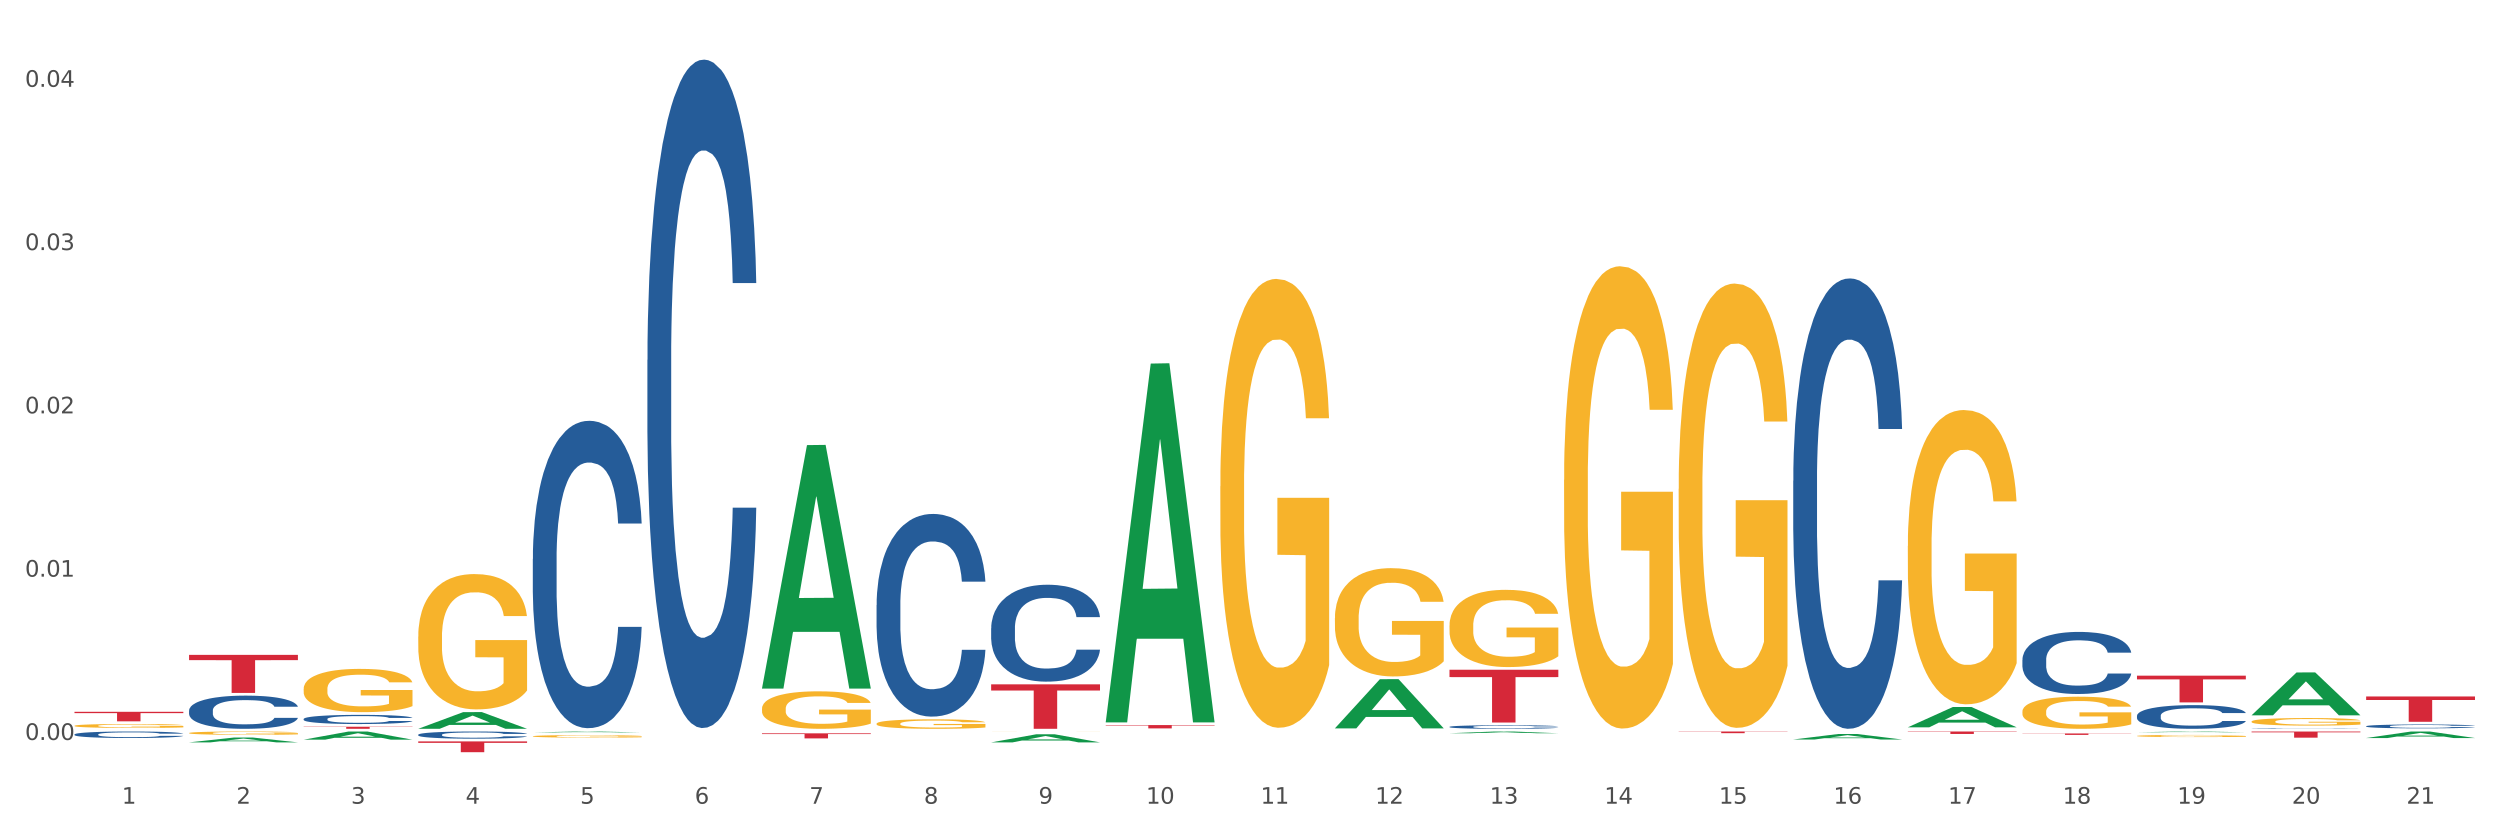 <?xml version="1.0" encoding="utf-8" standalone="no"?>
<!DOCTYPE svg PUBLIC "-//W3C//DTD SVG 1.1//EN"
  "http://www.w3.org/Graphics/SVG/1.1/DTD/svg11.dtd">
<svg xmlns:xlink="http://www.w3.org/1999/xlink" width="1080pt" height="360pt" viewBox="0 0 1080 360" xmlns="http://www.w3.org/2000/svg" version="1.1">
 <rect x="0" y="0" width="1080" height="360" fill="#333333" stroke="none"/>
 <defs>
  <style type="text/css">*{stroke-linejoin: round; stroke-linecap: butt}</style>
 </defs>
 <g id="figure_1">
  <g id="patch_1">
   <path d="M 0 360 
L 1080 360 
L 1080 0 
L 0 0 
z
" style="fill: #ffffff; stroke: #ffffff; stroke-linejoin: miter"/>
  </g>
  <g id="axes_1">
   <g id="matplotlib.axis_1">
    <g id="xtick_1">
     <g id="text_1">
      <!-- 1 -->
      <g style="fill: #4d4d4d" transform="translate(52.633 347.204) scale(0.096 -0.096)">
       <defs>
        <path id="DejaVuSans-31" d="M 794 531 
L 1825 531 
L 1825 4091 
L 703 3866 
L 703 4441 
L 1819 4666 
L 2450 4666 
L 2450 531 
L 3481 531 
L 3481 0 
L 794 0 
L 794 531 
z
" transform="scale(0.016)"/>
       </defs>
       <use xlink:href="#DejaVuSans-31"/>
      </g>
     </g>
    </g>
    <g id="xtick_2">
     <g id="text_2">
      <!-- 2 -->
      <g style="fill: #4d4d4d" transform="translate(102.133 347.204) scale(0.096 -0.096)">
       <defs>
        <path id="DejaVuSans-32" d="M 1228 531 
L 3431 531 
L 3431 0 
L 469 0 
L 469 531 
Q 828 903 1448 1529 
Q 2069 2156 2228 2338 
Q 2531 2678 2651 2914 
Q 2772 3150 2772 3378 
Q 2772 3750 2511 3984 
Q 2250 4219 1831 4219 
Q 1534 4219 1204 4116 
Q 875 4013 500 3803 
L 500 4441 
Q 881 4594 1212 4672 
Q 1544 4750 1819 4750 
Q 2544 4750 2975 4387 
Q 3406 4025 3406 3419 
Q 3406 3131 3298 2873 
Q 3191 2616 2906 2266 
Q 2828 2175 2409 1742 
Q 1991 1309 1228 531 
z
" transform="scale(0.016)"/>
       </defs>
       <use xlink:href="#DejaVuSans-32"/>
      </g>
     </g>
    </g>
    <g id="xtick_3">
     <g id="text_3">
      <!-- 3 -->
      <g style="fill: #4d4d4d" transform="translate(151.633 347.204) scale(0.096 -0.096)">
       <defs>
        <path id="DejaVuSans-33" d="M 2597 2516 
Q 3050 2419 3304 2112 
Q 3559 1806 3559 1356 
Q 3559 666 3084 287 
Q 2609 -91 1734 -91 
Q 1441 -91 1130 -33 
Q 819 25 488 141 
L 488 750 
Q 750 597 1062 519 
Q 1375 441 1716 441 
Q 2309 441 2620 675 
Q 2931 909 2931 1356 
Q 2931 1769 2642 2001 
Q 2353 2234 1838 2234 
L 1294 2234 
L 1294 2753 
L 1863 2753 
Q 2328 2753 2575 2939 
Q 2822 3125 2822 3475 
Q 2822 3834 2567 4026 
Q 2313 4219 1838 4219 
Q 1578 4219 1281 4162 
Q 984 4106 628 3988 
L 628 4550 
Q 988 4650 1302 4700 
Q 1616 4750 1894 4750 
Q 2613 4750 3031 4423 
Q 3450 4097 3450 3541 
Q 3450 3153 3228 2886 
Q 3006 2619 2597 2516 
z
" transform="scale(0.016)"/>
       </defs>
       <use xlink:href="#DejaVuSans-33"/>
      </g>
     </g>
    </g>
    <g id="xtick_4">
     <g id="text_4">
      <!-- 4 -->
      <g style="fill: #4d4d4d" transform="translate(201.133 347.204) scale(0.096 -0.096)">
       <defs>
        <path id="DejaVuSans-34" d="M 2419 4116 
L 825 1625 
L 2419 1625 
L 2419 4116 
z
M 2253 4666 
L 3047 4666 
L 3047 1625 
L 3713 1625 
L 3713 1100 
L 3047 1100 
L 3047 0 
L 2419 0 
L 2419 1100 
L 313 1100 
L 313 1709 
L 2253 4666 
z
" transform="scale(0.016)"/>
       </defs>
       <use xlink:href="#DejaVuSans-34"/>
      </g>
     </g>
    </g>
    <g id="xtick_5">
     <g id="text_5">
      <!-- 5 -->
      <g style="fill: #4d4d4d" transform="translate(250.633 347.204) scale(0.096 -0.096)">
       <defs>
        <path id="DejaVuSans-35" d="M 691 4666 
L 3169 4666 
L 3169 4134 
L 1269 4134 
L 1269 2991 
Q 1406 3038 1543 3061 
Q 1681 3084 1819 3084 
Q 2600 3084 3056 2656 
Q 3513 2228 3513 1497 
Q 3513 744 3044 326 
Q 2575 -91 1722 -91 
Q 1428 -91 1123 -41 
Q 819 9 494 109 
L 494 744 
Q 775 591 1075 516 
Q 1375 441 1709 441 
Q 2250 441 2565 725 
Q 2881 1009 2881 1497 
Q 2881 1984 2565 2268 
Q 2250 2553 1709 2553 
Q 1456 2553 1204 2497 
Q 953 2441 691 2322 
L 691 4666 
z
" transform="scale(0.016)"/>
       </defs>
       <use xlink:href="#DejaVuSans-35"/>
      </g>
     </g>
    </g>
    <g id="xtick_6">
     <g id="text_6">
      <!-- 6 -->
      <g style="fill: #4d4d4d" transform="translate(300.134 347.204) scale(0.096 -0.096)">
       <defs>
        <path id="DejaVuSans-36" d="M 2113 2584 
Q 1688 2584 1439 2293 
Q 1191 2003 1191 1497 
Q 1191 994 1439 701 
Q 1688 409 2113 409 
Q 2538 409 2786 701 
Q 3034 994 3034 1497 
Q 3034 2003 2786 2293 
Q 2538 2584 2113 2584 
z
M 3366 4563 
L 3366 3988 
Q 3128 4100 2886 4159 
Q 2644 4219 2406 4219 
Q 1781 4219 1451 3797 
Q 1122 3375 1075 2522 
Q 1259 2794 1537 2939 
Q 1816 3084 2150 3084 
Q 2853 3084 3261 2657 
Q 3669 2231 3669 1497 
Q 3669 778 3244 343 
Q 2819 -91 2113 -91 
Q 1303 -91 875 529 
Q 447 1150 447 2328 
Q 447 3434 972 4092 
Q 1497 4750 2381 4750 
Q 2619 4750 2861 4703 
Q 3103 4656 3366 4563 
z
" transform="scale(0.016)"/>
       </defs>
       <use xlink:href="#DejaVuSans-36"/>
      </g>
     </g>
    </g>
    <g id="xtick_7">
     <g id="text_7">
      <!-- 7 -->
      <g style="fill: #4d4d4d" transform="translate(349.634 347.204) scale(0.096 -0.096)">
       <defs>
        <path id="DejaVuSans-37" d="M 525 4666 
L 3525 4666 
L 3525 4397 
L 1831 0 
L 1172 0 
L 2766 4134 
L 525 4134 
L 525 4666 
z
" transform="scale(0.016)"/>
       </defs>
       <use xlink:href="#DejaVuSans-37"/>
      </g>
     </g>
    </g>
    <g id="xtick_8">
     <g id="text_8">
      <!-- 8 -->
      <g style="fill: #4d4d4d" transform="translate(399.134 347.204) scale(0.096 -0.096)">
       <defs>
        <path id="DejaVuSans-38" d="M 2034 2216 
Q 1584 2216 1326 1975 
Q 1069 1734 1069 1313 
Q 1069 891 1326 650 
Q 1584 409 2034 409 
Q 2484 409 2743 651 
Q 3003 894 3003 1313 
Q 3003 1734 2745 1975 
Q 2488 2216 2034 2216 
z
M 1403 2484 
Q 997 2584 770 2862 
Q 544 3141 544 3541 
Q 544 4100 942 4425 
Q 1341 4750 2034 4750 
Q 2731 4750 3128 4425 
Q 3525 4100 3525 3541 
Q 3525 3141 3298 2862 
Q 3072 2584 2669 2484 
Q 3125 2378 3379 2068 
Q 3634 1759 3634 1313 
Q 3634 634 3220 271 
Q 2806 -91 2034 -91 
Q 1263 -91 848 271 
Q 434 634 434 1313 
Q 434 1759 690 2068 
Q 947 2378 1403 2484 
z
M 1172 3481 
Q 1172 3119 1398 2916 
Q 1625 2713 2034 2713 
Q 2441 2713 2670 2916 
Q 2900 3119 2900 3481 
Q 2900 3844 2670 4047 
Q 2441 4250 2034 4250 
Q 1625 4250 1398 4047 
Q 1172 3844 1172 3481 
z
" transform="scale(0.016)"/>
       </defs>
       <use xlink:href="#DejaVuSans-38"/>
      </g>
     </g>
    </g>
    <g id="xtick_9">
     <g id="text_9">
      <!-- 9 -->
      <g style="fill: #4d4d4d" transform="translate(448.634 347.204) scale(0.096 -0.096)">
       <defs>
        <path id="DejaVuSans-39" d="M 703 97 
L 703 672 
Q 941 559 1184 500 
Q 1428 441 1663 441 
Q 2288 441 2617 861 
Q 2947 1281 2994 2138 
Q 2813 1869 2534 1725 
Q 2256 1581 1919 1581 
Q 1219 1581 811 2004 
Q 403 2428 403 3163 
Q 403 3881 828 4315 
Q 1253 4750 1959 4750 
Q 2769 4750 3195 4129 
Q 3622 3509 3622 2328 
Q 3622 1225 3098 567 
Q 2575 -91 1691 -91 
Q 1453 -91 1209 -44 
Q 966 3 703 97 
z
M 1959 2075 
Q 2384 2075 2632 2365 
Q 2881 2656 2881 3163 
Q 2881 3666 2632 3958 
Q 2384 4250 1959 4250 
Q 1534 4250 1286 3958 
Q 1038 3666 1038 3163 
Q 1038 2656 1286 2365 
Q 1534 2075 1959 2075 
z
" transform="scale(0.016)"/>
       </defs>
       <use xlink:href="#DejaVuSans-39"/>
      </g>
     </g>
    </g>
    <g id="xtick_10">
     <g id="text_10">
      <!-- 10 -->
      <g style="fill: #4d4d4d" transform="translate(495.079 347.204) scale(0.096 -0.096)">
       <defs>
        <path id="DejaVuSans-30" d="M 2034 4250 
Q 1547 4250 1301 3770 
Q 1056 3291 1056 2328 
Q 1056 1369 1301 889 
Q 1547 409 2034 409 
Q 2525 409 2770 889 
Q 3016 1369 3016 2328 
Q 3016 3291 2770 3770 
Q 2525 4250 2034 4250 
z
M 2034 4750 
Q 2819 4750 3233 4129 
Q 3647 3509 3647 2328 
Q 3647 1150 3233 529 
Q 2819 -91 2034 -91 
Q 1250 -91 836 529 
Q 422 1150 422 2328 
Q 422 3509 836 4129 
Q 1250 4750 2034 4750 
z
" transform="scale(0.016)"/>
       </defs>
       <use xlink:href="#DejaVuSans-31"/>
       <use xlink:href="#DejaVuSans-30" transform="translate(63.623 0)"/>
      </g>
     </g>
    </g>
    <g id="xtick_11">
     <g id="text_11">
      <!-- 11 -->
      <g style="fill: #4d4d4d" transform="translate(544.58 347.204) scale(0.096 -0.096)">
       <use xlink:href="#DejaVuSans-31"/>
       <use xlink:href="#DejaVuSans-31" transform="translate(63.623 0)"/>
      </g>
     </g>
    </g>
    <g id="xtick_12">
     <g id="text_12">
      <!-- 12 -->
      <g style="fill: #4d4d4d" transform="translate(594.08 347.204) scale(0.096 -0.096)">
       <use xlink:href="#DejaVuSans-31"/>
       <use xlink:href="#DejaVuSans-32" transform="translate(63.623 0)"/>
      </g>
     </g>
    </g>
    <g id="xtick_13">
     <g id="text_13">
      <!-- 13 -->
      <g style="fill: #4d4d4d" transform="translate(643.58 347.204) scale(0.096 -0.096)">
       <use xlink:href="#DejaVuSans-31"/>
       <use xlink:href="#DejaVuSans-33" transform="translate(63.623 0)"/>
      </g>
     </g>
    </g>
    <g id="xtick_14">
     <g id="text_14">
      <!-- 14 -->
      <g style="fill: #4d4d4d" transform="translate(693.08 347.204) scale(0.096 -0.096)">
       <use xlink:href="#DejaVuSans-31"/>
       <use xlink:href="#DejaVuSans-34" transform="translate(63.623 0)"/>
      </g>
     </g>
    </g>
    <g id="xtick_15">
     <g id="text_15">
      <!-- 15 -->
      <g style="fill: #4d4d4d" transform="translate(742.58 347.204) scale(0.096 -0.096)">
       <use xlink:href="#DejaVuSans-31"/>
       <use xlink:href="#DejaVuSans-35" transform="translate(63.623 0)"/>
      </g>
     </g>
    </g>
    <g id="xtick_16">
     <g id="text_16">
      <!-- 16 -->
      <g style="fill: #4d4d4d" transform="translate(792.08 347.204) scale(0.096 -0.096)">
       <use xlink:href="#DejaVuSans-31"/>
       <use xlink:href="#DejaVuSans-36" transform="translate(63.623 0)"/>
      </g>
     </g>
    </g>
    <g id="xtick_17">
     <g id="text_17">
      <!-- 17 -->
      <g style="fill: #4d4d4d" transform="translate(841.58 347.204) scale(0.096 -0.096)">
       <use xlink:href="#DejaVuSans-31"/>
       <use xlink:href="#DejaVuSans-37" transform="translate(63.623 0)"/>
      </g>
     </g>
    </g>
    <g id="xtick_18">
     <g id="text_18">
      <!-- 18 -->
      <g style="fill: #4d4d4d" transform="translate(891.08 347.204) scale(0.096 -0.096)">
       <use xlink:href="#DejaVuSans-31"/>
       <use xlink:href="#DejaVuSans-38" transform="translate(63.623 0)"/>
      </g>
     </g>
    </g>
    <g id="xtick_19">
     <g id="text_19">
      <!-- 19 -->
      <g style="fill: #4d4d4d" transform="translate(940.58 347.204) scale(0.096 -0.096)">
       <use xlink:href="#DejaVuSans-31"/>
       <use xlink:href="#DejaVuSans-39" transform="translate(63.623 0)"/>
      </g>
     </g>
    </g>
    <g id="xtick_20">
     <g id="text_20">
      <!-- 20 -->
      <g style="fill: #4d4d4d" transform="translate(990.08 347.204) scale(0.096 -0.096)">
       <use xlink:href="#DejaVuSans-32"/>
       <use xlink:href="#DejaVuSans-30" transform="translate(63.623 0)"/>
      </g>
     </g>
    </g>
    <g id="xtick_21">
     <g id="text_21">
      <!-- 21 -->
      <g style="fill: #4d4d4d" transform="translate(1039.58 347.204) scale(0.096 -0.096)">
       <use xlink:href="#DejaVuSans-32"/>
       <use xlink:href="#DejaVuSans-31" transform="translate(63.623 0)"/>
      </g>
     </g>
    </g>
    <g id="xtick_22"/>
    <g id="xtick_23"/>
    <g id="xtick_24"/>
    <g id="xtick_25"/>
    <g id="xtick_26"/>
    <g id="xtick_27"/>
    <g id="xtick_28"/>
    <g id="xtick_29"/>
    <g id="xtick_30"/>
    <g id="xtick_31"/>
    <g id="xtick_32"/>
    <g id="xtick_33"/>
    <g id="xtick_34"/>
    <g id="xtick_35"/>
    <g id="xtick_36"/>
    <g id="xtick_37"/>
    <g id="xtick_38"/>
    <g id="xtick_39"/>
    <g id="xtick_40"/>
    <g id="xtick_41"/>
   </g>
   <g id="matplotlib.axis_2">
    <g id="ytick_1">
     <g id="text_22">
      <!-- 0.00 -->
      <g style="fill: #4d4d4d" transform="translate(10.8 319.655) scale(0.096 -0.096)">
       <defs>
        <path id="DejaVuSans-2e" d="M 684 794 
L 1344 794 
L 1344 0 
L 684 0 
L 684 794 
z
" transform="scale(0.016)"/>
       </defs>
       <use xlink:href="#DejaVuSans-30"/>
       <use xlink:href="#DejaVuSans-2e" transform="translate(63.623 0)"/>
       <use xlink:href="#DejaVuSans-30" transform="translate(95.41 0)"/>
       <use xlink:href="#DejaVuSans-30" transform="translate(159.033 0)"/>
      </g>
     </g>
    </g>
    <g id="ytick_2">
     <g id="text_23">
      <!-- 0.01 -->
      <g style="fill: #4d4d4d" transform="translate(10.8 249.117) scale(0.096 -0.096)">
       <use xlink:href="#DejaVuSans-30"/>
       <use xlink:href="#DejaVuSans-2e" transform="translate(63.623 0)"/>
       <use xlink:href="#DejaVuSans-30" transform="translate(95.41 0)"/>
       <use xlink:href="#DejaVuSans-31" transform="translate(159.033 0)"/>
      </g>
     </g>
    </g>
    <g id="ytick_3">
     <g id="text_24">
      <!-- 0.02 -->
      <g style="fill: #4d4d4d" transform="translate(10.8 178.578) scale(0.096 -0.096)">
       <use xlink:href="#DejaVuSans-30"/>
       <use xlink:href="#DejaVuSans-2e" transform="translate(63.623 0)"/>
       <use xlink:href="#DejaVuSans-30" transform="translate(95.41 0)"/>
       <use xlink:href="#DejaVuSans-32" transform="translate(159.033 0)"/>
      </g>
     </g>
    </g>
    <g id="ytick_4">
     <g id="text_25">
      <!-- 0.03 -->
      <g style="fill: #4d4d4d" transform="translate(10.8 108.04) scale(0.096 -0.096)">
       <use xlink:href="#DejaVuSans-30"/>
       <use xlink:href="#DejaVuSans-2e" transform="translate(63.623 0)"/>
       <use xlink:href="#DejaVuSans-30" transform="translate(95.41 0)"/>
       <use xlink:href="#DejaVuSans-33" transform="translate(159.033 0)"/>
      </g>
     </g>
    </g>
    <g id="ytick_5">
     <g id="text_26">
      <!-- 0.04 -->
      <g style="fill: #4d4d4d" transform="translate(10.8 37.502) scale(0.096 -0.096)">
       <use xlink:href="#DejaVuSans-30"/>
       <use xlink:href="#DejaVuSans-2e" transform="translate(63.623 0)"/>
       <use xlink:href="#DejaVuSans-30" transform="translate(95.41 0)"/>
       <use xlink:href="#DejaVuSans-34" transform="translate(159.033 0)"/>
      </g>
     </g>
    </g>
    <g id="ytick_6"/>
    <g id="ytick_7"/>
    <g id="ytick_8"/>
    <g id="ytick_9"/>
   </g>
   <g id="PolyCollection_1">
    <path d="M 81.675 320.705 
L 81.723 320.703 
L 101.115 318.61 
L 109.163 318.608 
L 128.7 320.709 
L 119.392 320.709 
L 115.174 320.22 
L 95.152 320.22 
L 95.007 320.228 
L 90.935 320.709 
L 81.675 320.709 
L 81.675 320.705 
L 97.673 319.928 
L 112.653 319.926 
L 105.236 319.056 
L 105.139 319.052 
L 105.042 319.058 
L 97.625 319.926 
L 97.673 319.928 
L 81.675 320.705 
z
" clip-path="url(#p26ec78a586)" style="fill: #109648"/>
    <path d="M 675.675 207.308 
L 675.731 207.125 
L 675.731 200.559 
L 675.842 194.905 
L 676.397 181.225 
L 677.23 169.916 
L 677.84 163.897 
L 678.451 158.972 
L 679.173 154.047 
L 680.061 148.94 
L 681.671 141.461 
L 682.67 137.631 
L 683.892 133.618 
L 686.113 127.781 
L 687.723 124.498 
L 689.388 121.762 
L 692.109 118.479 
L 693.885 117.02 
L 695.773 115.925 
L 698.049 115.196 
L 699.77 115.013 
L 703.546 115.561 
L 706.766 117.202 
L 708.32 118.479 
L 710.319 120.668 
L 711.374 122.127 
L 713.095 125.045 
L 714.872 128.876 
L 716.093 132.159 
L 717.925 138.361 
L 719.313 144.562 
L 720.59 152.223 
L 721.256 157.513 
L 721.756 162.437 
L 722.2 168.092 
L 722.644 177.029 
L 712.651 177.029 
L 712.262 170.645 
L 711.652 164.626 
L 710.763 158.789 
L 709.986 155.141 
L 708.654 150.581 
L 707.432 147.663 
L 706.155 145.474 
L 704.601 143.65 
L 703.379 142.738 
L 701.658 142.009 
L 698.271 142.191 
L 695.995 143.65 
L 694.441 145.474 
L 693.441 147.116 
L 692.553 148.94 
L 691.554 151.493 
L 690.388 155.324 
L 689.555 158.789 
L 688.722 163.167 
L 688.056 167.545 
L 687.445 172.652 
L 686.945 178.124 
L 686.557 183.778 
L 686.224 190.709 
L 685.946 202.201 
L 685.946 227.189 
L 686.057 232.844 
L 686.335 240.322 
L 686.668 245.977 
L 687.223 252.725 
L 687.723 257.285 
L 688.667 263.852 
L 689.721 269.324 
L 690.554 272.789 
L 691.387 275.708 
L 692.831 279.721 
L 694.441 283.004 
L 695.829 285.01 
L 697.716 286.834 
L 698.993 287.564 
L 700.104 287.929 
L 702.824 287.929 
L 704.767 287.381 
L 706.932 286.105 
L 708.598 284.463 
L 709.986 282.457 
L 711.541 279.173 
L 712.54 276.073 
L 712.54 237.951 
L 700.326 237.769 
L 700.326 212.415 
L 722.7 212.415 
L 722.7 286.834 
L 721.756 290.665 
L 720.701 294.13 
L 719.591 297.231 
L 717.925 301.061 
L 715.927 304.709 
L 714.15 307.263 
L 712.262 309.452 
L 710.042 311.458 
L 707.155 313.282 
L 705.378 314.012 
L 703.157 314.559 
L 700.548 314.741 
L 698.271 314.377 
L 696.051 313.465 
L 693.719 311.823 
L 691.443 309.452 
L 689.721 307.081 
L 688 304.162 
L 686.168 300.332 
L 684.725 296.684 
L 683.614 293.401 
L 682.393 289.205 
L 681.06 283.733 
L 680.061 278.809 
L 679.173 273.701 
L 678.229 267.135 
L 677.563 261.481 
L 676.896 254.367 
L 676.508 249.077 
L 676.064 240.869 
L 675.731 229.378 
L 675.675 207.308 
z
" clip-path="url(#p26ec78a586)" style="fill: #f7b32b"/>
    <path d="M 725.175 211.189 
L 725.231 211.013 
L 725.231 204.703 
L 725.342 199.268 
L 725.897 186.121 
L 726.73 175.252 
L 727.34 169.467 
L 727.951 164.734 
L 728.673 160 
L 729.561 155.092 
L 731.171 147.905 
L 732.17 144.223 
L 733.392 140.367 
L 735.613 134.757 
L 737.223 131.601 
L 738.888 128.972 
L 741.609 125.816 
L 743.385 124.414 
L 745.273 123.362 
L 747.549 122.661 
L 749.27 122.486 
L 753.046 123.012 
L 756.266 124.589 
L 757.82 125.816 
L 759.819 127.92 
L 760.874 129.322 
L 762.595 132.127 
L 764.372 135.809 
L 765.593 138.964 
L 767.425 144.924 
L 768.813 150.885 
L 770.09 158.247 
L 770.756 163.331 
L 771.256 168.064 
L 771.7 173.499 
L 772.144 182.089 
L 762.151 182.089 
L 761.762 175.953 
L 761.152 170.168 
L 760.263 164.558 
L 759.486 161.052 
L 758.154 156.67 
L 756.932 153.865 
L 755.655 151.761 
L 754.101 150.008 
L 752.879 149.132 
L 751.158 148.43 
L 747.771 148.606 
L 745.495 150.008 
L 743.941 151.761 
L 742.941 153.339 
L 742.053 155.092 
L 741.054 157.546 
L 739.888 161.228 
L 739.055 164.558 
L 738.222 168.766 
L 737.556 172.973 
L 736.945 177.881 
L 736.445 183.14 
L 736.057 188.575 
L 735.724 195.236 
L 735.446 206.28 
L 735.446 230.297 
L 735.557 235.731 
L 735.835 242.919 
L 736.168 248.353 
L 736.723 254.839 
L 737.223 259.222 
L 738.167 265.533 
L 739.221 270.792 
L 740.054 274.122 
L 740.887 276.927 
L 742.331 280.784 
L 743.941 283.939 
L 745.329 285.868 
L 747.216 287.621 
L 748.493 288.322 
L 749.604 288.673 
L 752.324 288.673 
L 754.267 288.147 
L 756.432 286.919 
L 758.098 285.342 
L 759.486 283.413 
L 761.041 280.258 
L 762.04 277.278 
L 762.04 240.64 
L 749.826 240.464 
L 749.826 216.097 
L 772.2 216.097 
L 772.2 287.621 
L 771.256 291.302 
L 770.201 294.633 
L 769.091 297.613 
L 767.425 301.294 
L 765.427 304.8 
L 763.65 307.255 
L 761.762 309.358 
L 759.542 311.287 
L 756.655 313.04 
L 754.878 313.741 
L 752.657 314.267 
L 750.048 314.442 
L 747.771 314.091 
L 745.551 313.215 
L 743.219 311.637 
L 740.943 309.358 
L 739.221 307.079 
L 737.5 304.274 
L 735.668 300.593 
L 734.225 297.087 
L 733.114 293.932 
L 731.893 289.9 
L 730.56 284.641 
L 729.561 279.907 
L 728.673 274.999 
L 727.729 268.688 
L 727.063 263.254 
L 726.396 256.417 
L 726.008 251.333 
L 725.564 243.444 
L 725.231 232.4 
L 725.175 211.189 
z
" clip-path="url(#p26ec78a586)" style="fill: #f7b32b"/>
    <path d="M 824.175 235.877 
L 824.231 235.761 
L 824.231 231.581 
L 824.342 227.982 
L 824.897 219.273 
L 825.73 212.074 
L 826.34 208.243 
L 826.951 205.108 
L 827.673 201.973 
L 828.561 198.722 
L 830.171 193.961 
L 831.17 191.523 
L 832.392 188.969 
L 834.613 185.253 
L 836.223 183.163 
L 837.888 181.421 
L 840.609 179.331 
L 842.385 178.403 
L 844.273 177.706 
L 846.549 177.241 
L 848.27 177.125 
L 852.046 177.474 
L 855.266 178.519 
L 856.82 179.331 
L 858.819 180.725 
L 859.874 181.654 
L 861.595 183.511 
L 863.372 185.95 
L 864.593 188.04 
L 866.425 191.987 
L 867.813 195.935 
L 869.09 200.812 
L 869.756 204.179 
L 870.256 207.314 
L 870.7 210.913 
L 871.144 216.603 
L 861.151 216.603 
L 860.762 212.539 
L 860.152 208.707 
L 859.263 204.992 
L 858.486 202.67 
L 857.154 199.767 
L 855.932 197.909 
L 854.655 196.516 
L 853.101 195.355 
L 851.879 194.774 
L 850.158 194.31 
L 846.771 194.426 
L 844.495 195.355 
L 842.941 196.516 
L 841.941 197.561 
L 841.053 198.722 
L 840.054 200.347 
L 838.888 202.786 
L 838.055 204.992 
L 837.222 207.778 
L 836.556 210.565 
L 835.945 213.816 
L 835.445 217.299 
L 835.057 220.899 
L 834.724 225.311 
L 834.446 232.626 
L 834.446 248.533 
L 834.557 252.132 
L 834.835 256.893 
L 835.168 260.492 
L 835.723 264.788 
L 836.223 267.691 
L 837.167 271.871 
L 838.221 275.354 
L 839.054 277.561 
L 839.887 279.418 
L 841.331 281.973 
L 842.941 284.063 
L 844.329 285.34 
L 846.216 286.501 
L 847.493 286.965 
L 848.604 287.198 
L 851.324 287.198 
L 853.267 286.849 
L 855.432 286.037 
L 857.098 284.992 
L 858.486 283.714 
L 860.041 281.624 
L 861.04 279.651 
L 861.04 255.384 
L 848.826 255.267 
L 848.826 239.128 
L 871.2 239.128 
L 871.2 286.501 
L 870.256 288.939 
L 869.201 291.145 
L 868.091 293.119 
L 866.425 295.558 
L 864.427 297.88 
L 862.65 299.505 
L 860.762 300.899 
L 858.542 302.176 
L 855.655 303.337 
L 853.878 303.801 
L 851.657 304.15 
L 849.048 304.266 
L 846.771 304.034 
L 844.551 303.453 
L 842.219 302.408 
L 839.943 300.899 
L 838.221 299.389 
L 836.5 297.531 
L 834.668 295.093 
L 833.225 292.771 
L 832.114 290.681 
L 830.893 288.01 
L 829.56 284.527 
L 828.561 281.392 
L 827.673 278.141 
L 826.729 273.961 
L 826.063 270.362 
L 825.396 265.833 
L 825.008 262.466 
L 824.564 257.241 
L 824.231 249.926 
L 824.175 235.877 
z
" clip-path="url(#p26ec78a586)" style="fill: #f7b32b"/>
    <path d="M 873.675 307.383 
L 873.731 307.371 
L 873.731 306.915 
L 873.842 306.522 
L 874.397 305.571 
L 875.23 304.786 
L 875.84 304.368 
L 876.451 304.025 
L 877.173 303.683 
L 878.061 303.328 
L 879.671 302.809 
L 880.67 302.543 
L 881.892 302.264 
L 884.113 301.858 
L 885.723 301.63 
L 887.388 301.44 
L 890.109 301.212 
L 891.885 301.111 
L 893.773 301.035 
L 896.049 300.984 
L 897.77 300.971 
L 901.546 301.009 
L 904.766 301.124 
L 906.32 301.212 
L 908.319 301.364 
L 909.374 301.466 
L 911.095 301.668 
L 912.872 301.935 
L 914.093 302.163 
L 915.925 302.593 
L 917.313 303.024 
L 918.59 303.557 
L 919.256 303.924 
L 919.756 304.266 
L 920.2 304.659 
L 920.644 305.28 
L 910.651 305.28 
L 910.262 304.836 
L 909.652 304.418 
L 908.763 304.013 
L 907.986 303.759 
L 906.654 303.442 
L 905.432 303.24 
L 904.155 303.088 
L 902.601 302.961 
L 901.379 302.898 
L 899.658 302.847 
L 896.271 302.86 
L 893.995 302.961 
L 892.441 303.088 
L 891.441 303.202 
L 890.553 303.328 
L 889.554 303.506 
L 888.388 303.772 
L 887.555 304.013 
L 886.722 304.317 
L 886.056 304.621 
L 885.445 304.976 
L 884.945 305.356 
L 884.557 305.749 
L 884.224 306.23 
L 883.946 307.029 
L 883.946 308.765 
L 884.057 309.157 
L 884.335 309.677 
L 884.668 310.07 
L 885.223 310.539 
L 885.723 310.856 
L 886.667 311.312 
L 887.721 311.692 
L 888.554 311.933 
L 889.387 312.135 
L 890.831 312.414 
L 892.441 312.642 
L 893.829 312.782 
L 895.716 312.908 
L 896.993 312.959 
L 898.104 312.984 
L 900.824 312.984 
L 902.767 312.946 
L 904.932 312.858 
L 906.598 312.744 
L 907.986 312.604 
L 909.541 312.376 
L 910.54 312.161 
L 910.54 309.512 
L 898.326 309.5 
L 898.326 307.738 
L 920.7 307.738 
L 920.7 312.908 
L 919.756 313.174 
L 918.701 313.415 
L 917.591 313.631 
L 915.925 313.897 
L 913.927 314.15 
L 912.15 314.328 
L 910.262 314.48 
L 908.042 314.619 
L 905.155 314.746 
L 903.378 314.796 
L 901.157 314.834 
L 898.548 314.847 
L 896.271 314.822 
L 894.051 314.758 
L 891.719 314.644 
L 889.443 314.48 
L 887.721 314.315 
L 886 314.112 
L 884.168 313.846 
L 882.725 313.593 
L 881.614 313.365 
L 880.393 313.073 
L 879.06 312.693 
L 878.061 312.351 
L 877.173 311.996 
L 876.229 311.54 
L 875.563 311.147 
L 874.896 310.653 
L 874.508 310.285 
L 874.064 309.715 
L 873.731 308.917 
L 873.675 307.383 
z
" clip-path="url(#p26ec78a586)" style="fill: #f7b32b"/>
    <path d="M 923.175 317.924 
L 923.231 317.923 
L 923.231 317.893 
L 923.342 317.867 
L 923.897 317.804 
L 924.73 317.752 
L 925.34 317.725 
L 925.951 317.702 
L 926.673 317.68 
L 927.561 317.656 
L 929.171 317.622 
L 930.17 317.604 
L 931.392 317.586 
L 933.613 317.559 
L 935.223 317.544 
L 936.888 317.532 
L 939.609 317.517 
L 941.385 317.51 
L 943.273 317.505 
L 945.549 317.502 
L 947.27 317.501 
L 951.046 317.503 
L 954.266 317.511 
L 955.82 317.517 
L 957.819 317.527 
L 958.874 317.533 
L 960.595 317.547 
L 962.372 317.564 
L 963.593 317.579 
L 965.425 317.608 
L 966.813 317.636 
L 968.09 317.671 
L 968.756 317.695 
L 969.256 317.718 
L 969.7 317.744 
L 970.144 317.785 
L 960.151 317.785 
L 959.762 317.756 
L 959.152 317.728 
L 958.263 317.701 
L 957.486 317.685 
L 956.154 317.664 
L 954.932 317.65 
L 953.655 317.64 
L 952.101 317.632 
L 950.879 317.628 
L 949.158 317.624 
L 945.771 317.625 
L 943.495 317.632 
L 941.941 317.64 
L 940.941 317.648 
L 940.053 317.656 
L 939.054 317.668 
L 937.888 317.685 
L 937.055 317.701 
L 936.222 317.721 
L 935.556 317.741 
L 934.945 317.765 
L 934.445 317.79 
L 934.057 317.816 
L 933.724 317.847 
L 933.446 317.9 
L 933.446 318.015 
L 933.557 318.04 
L 933.835 318.075 
L 934.168 318.101 
L 934.723 318.132 
L 935.223 318.152 
L 936.167 318.182 
L 937.221 318.208 
L 938.054 318.223 
L 938.887 318.237 
L 940.331 318.255 
L 941.941 318.27 
L 943.329 318.279 
L 945.216 318.288 
L 946.493 318.291 
L 947.604 318.293 
L 950.324 318.293 
L 952.267 318.29 
L 954.432 318.284 
L 956.098 318.277 
L 957.486 318.268 
L 959.041 318.253 
L 960.04 318.238 
L 960.04 318.064 
L 947.826 318.063 
L 947.826 317.947 
L 970.2 317.947 
L 970.2 318.288 
L 969.256 318.305 
L 968.201 318.321 
L 967.091 318.335 
L 965.425 318.353 
L 963.427 318.37 
L 961.65 318.381 
L 959.762 318.391 
L 957.542 318.401 
L 954.655 318.409 
L 952.878 318.412 
L 950.657 318.415 
L 948.048 318.416 
L 945.771 318.414 
L 943.551 318.41 
L 941.219 318.402 
L 938.943 318.391 
L 937.221 318.38 
L 935.5 318.367 
L 933.668 318.35 
L 932.225 318.333 
L 931.114 318.318 
L 929.893 318.299 
L 928.56 318.274 
L 927.561 318.251 
L 926.673 318.228 
L 925.729 318.198 
L 925.063 318.172 
L 924.396 318.139 
L 924.008 318.115 
L 923.564 318.077 
L 923.231 318.025 
L 923.175 317.924 
z
" clip-path="url(#p26ec78a586)" style="fill: #f7b32b"/>
    <path d="M 972.675 311.702 
L 972.731 311.699 
L 972.731 311.591 
L 972.842 311.498 
L 973.397 311.273 
L 974.23 311.087 
L 974.84 310.988 
L 975.451 310.907 
L 976.173 310.826 
L 977.061 310.742 
L 978.671 310.619 
L 979.67 310.556 
L 980.892 310.49 
L 983.113 310.394 
L 984.723 310.34 
L 986.388 310.295 
L 989.109 310.241 
L 990.885 310.217 
L 992.773 310.2 
L 995.049 310.188 
L 996.77 310.185 
L 1000.546 310.194 
L 1003.766 310.22 
L 1005.32 310.241 
L 1007.319 310.277 
L 1008.374 310.301 
L 1010.095 310.349 
L 1011.872 310.412 
L 1013.093 310.466 
L 1014.925 310.568 
L 1016.313 310.67 
L 1017.59 310.796 
L 1018.256 310.883 
L 1018.756 310.964 
L 1019.2 311.057 
L 1019.644 311.204 
L 1009.651 311.204 
L 1009.262 311.099 
L 1008.652 311 
L 1007.763 310.904 
L 1006.986 310.844 
L 1005.654 310.769 
L 1004.432 310.721 
L 1003.155 310.685 
L 1001.601 310.655 
L 1000.379 310.64 
L 998.658 310.628 
L 995.271 310.631 
L 992.995 310.655 
L 991.441 310.685 
L 990.441 310.712 
L 989.553 310.742 
L 988.554 310.784 
L 987.388 310.847 
L 986.555 310.904 
L 985.722 310.976 
L 985.056 311.048 
L 984.445 311.132 
L 983.945 311.222 
L 983.557 311.315 
L 983.224 311.429 
L 982.946 311.618 
L 982.946 312.029 
L 983.057 312.122 
L 983.335 312.245 
L 983.668 312.338 
L 984.223 312.449 
L 984.723 312.524 
L 985.667 312.632 
L 986.721 312.722 
L 987.554 312.779 
L 988.387 312.827 
L 989.831 312.893 
L 991.441 312.947 
L 992.829 312.98 
L 994.716 313.01 
L 995.993 313.022 
L 997.104 313.028 
L 999.824 313.028 
L 1001.767 313.019 
L 1003.932 312.998 
L 1005.598 312.971 
L 1006.986 312.938 
L 1008.541 312.884 
L 1009.54 312.833 
L 1009.54 312.206 
L 997.326 312.203 
L 997.326 311.786 
L 1019.7 311.786 
L 1019.7 313.01 
L 1018.756 313.073 
L 1017.701 313.13 
L 1016.591 313.181 
L 1014.925 313.244 
L 1012.927 313.304 
L 1011.15 313.346 
L 1009.262 313.382 
L 1007.042 313.415 
L 1004.155 313.445 
L 1002.378 313.457 
L 1000.157 313.466 
L 997.548 313.469 
L 995.271 313.463 
L 993.051 313.448 
L 990.719 313.421 
L 988.443 313.382 
L 986.721 313.343 
L 985 313.295 
L 983.168 313.232 
L 981.725 313.172 
L 980.614 313.118 
L 979.393 313.049 
L 978.06 312.959 
L 977.061 312.878 
L 976.173 312.794 
L 975.229 312.686 
L 974.563 312.593 
L 973.896 312.476 
L 973.508 312.389 
L 973.064 312.254 
L 972.731 312.065 
L 972.675 311.702 
z
" clip-path="url(#p26ec78a586)" style="fill: #f7b32b"/>
    <path d="M 81.675 306.951 
L 81.731 306.938 
L 81.731 306.572 
L 81.897 306.074 
L 82.509 305.157 
L 83.287 304.463 
L 84.621 303.652 
L 85.344 303.311 
L 86.289 302.931 
L 88.234 302.316 
L 90.457 301.792 
L 92.014 301.504 
L 93.181 301.321 
L 95.794 300.993 
L 97.294 300.849 
L 98.851 300.732 
L 100.185 300.653 
L 102.408 300.561 
L 104.187 300.522 
L 106.244 300.509 
L 107.967 300.522 
L 110.246 300.574 
L 113.581 300.732 
L 114.859 300.823 
L 116.582 300.98 
L 118.361 301.19 
L 119.806 301.399 
L 121.474 301.701 
L 123.197 302.093 
L 124.865 302.591 
L 126.032 303.049 
L 126.977 303.534 
L 127.811 304.123 
L 128.422 304.765 
L 128.7 305.301 
L 118.528 305.301 
L 118.25 304.817 
L 117.694 304.293 
L 117.138 303.94 
L 116.527 303.652 
L 115.582 303.324 
L 114.748 303.115 
L 113.359 302.866 
L 112.08 302.709 
L 111.024 302.617 
L 109.745 302.539 
L 107.022 302.46 
L 105.076 302.46 
L 103.853 302.486 
L 102.353 302.552 
L 101.074 302.643 
L 99.573 302.8 
L 98.406 302.971 
L 97.239 303.193 
L 96.572 303.35 
L 95.571 303.638 
L 94.904 303.874 
L 94.015 304.28 
L 93.515 304.568 
L 92.625 305.315 
L 92.236 305.865 
L 92.069 306.244 
L 91.958 306.663 
L 91.958 308.706 
L 92.292 309.623 
L 92.57 310.015 
L 93.014 310.461 
L 93.848 311.037 
L 95.071 311.6 
L 96.349 312.006 
L 97.406 312.254 
L 98.406 312.438 
L 99.407 312.582 
L 100.63 312.713 
L 101.63 312.791 
L 103.131 312.87 
L 104.91 312.909 
L 106.299 312.909 
L 109.134 312.844 
L 110.412 312.778 
L 111.635 312.687 
L 112.969 312.543 
L 114.026 312.385 
L 114.637 312.268 
L 115.638 312.019 
L 116.416 311.757 
L 117.083 311.456 
L 117.527 311.194 
L 118.028 310.801 
L 118.417 310.356 
L 118.528 310.12 
L 128.7 310.12 
L 128.478 310.592 
L 128.089 311.05 
L 127.31 311.665 
L 126.699 312.019 
L 125.754 312.451 
L 124.753 312.818 
L 123.364 313.223 
L 122.085 313.525 
L 120.751 313.787 
L 119.306 314.022 
L 116.694 314.35 
L 115.749 314.441 
L 113.748 314.598 
L 112.191 314.69 
L 109.912 314.782 
L 107.578 314.834 
L 105.132 314.847 
L 102.964 314.821 
L 100.574 314.742 
L 99.073 314.664 
L 97.406 314.546 
L 95.46 314.363 
L 93.626 314.14 
L 91.903 313.878 
L 90.291 313.577 
L 88.79 313.237 
L 86.844 312.673 
L 85.399 312.124 
L 84.343 311.613 
L 83.62 311.181 
L 82.898 310.631 
L 82.509 310.251 
L 81.897 309.334 
L 81.675 308.483 
L 81.675 306.951 
z
" clip-path="url(#p26ec78a586)" style="fill: #255c99"/>
    <path d="M 32.175 307.497 
L 79.2 307.497 
L 79.2 308.068 
L 60.702 308.072 
L 60.702 311.604 
L 50.562 311.604 
L 50.562 308.072 
L 32.175 308.068 
L 32.175 307.501 
L 32.175 307.497 
z
" clip-path="url(#p26ec78a586)" style="fill: #d62839"/>
    <path d="M 81.675 282.897 
L 128.7 282.897 
L 128.7 285.183 
L 110.202 285.198 
L 110.202 299.348 
L 100.062 299.348 
L 100.062 285.198 
L 81.675 285.183 
L 81.675 282.912 
L 81.675 282.897 
z
" clip-path="url(#p26ec78a586)" style="fill: #d62839"/>
    <path d="M 131.175 313.946 
L 178.2 313.946 
L 178.2 314.071 
L 159.702 314.072 
L 159.702 314.847 
L 149.562 314.847 
L 149.562 314.072 
L 131.175 314.071 
L 131.175 313.946 
L 131.175 313.946 
z
" clip-path="url(#p26ec78a586)" style="fill: #d62839"/>
    <path d="M 180.675 320.271 
L 227.7 320.271 
L 227.7 320.921 
L 209.202 320.925 
L 209.202 324.95 
L 199.062 324.95 
L 199.062 320.925 
L 180.675 320.921 
L 180.675 320.275 
L 180.675 320.271 
z
" clip-path="url(#p26ec78a586)" style="fill: #d62839"/>
    <path d="M 329.175 316.807 
L 376.2 316.807 
L 376.2 317.109 
L 357.702 317.111 
L 357.702 318.977 
L 347.562 318.977 
L 347.562 317.111 
L 329.175 317.109 
L 329.175 316.809 
L 329.175 316.807 
z
" clip-path="url(#p26ec78a586)" style="fill: #d62839"/>
    <path d="M 428.175 295.636 
L 475.2 295.636 
L 475.2 298.306 
L 456.702 298.324 
L 456.702 314.847 
L 446.562 314.847 
L 446.562 298.324 
L 428.175 298.306 
L 428.175 295.654 
L 428.175 295.636 
z
" clip-path="url(#p26ec78a586)" style="fill: #d62839"/>
    <path d="M 477.675 313.234 
L 524.7 313.234 
L 524.7 313.433 
L 506.202 313.434 
L 506.202 314.664 
L 496.062 314.664 
L 496.062 313.434 
L 477.675 313.433 
L 477.675 313.236 
L 477.675 313.234 
z
" clip-path="url(#p26ec78a586)" style="fill: #d62839"/>
    <path d="M 626.175 289.339 
L 673.2 289.339 
L 673.2 292.507 
L 654.702 292.529 
L 654.702 312.136 
L 644.562 312.136 
L 644.562 292.529 
L 626.175 292.507 
L 626.175 289.361 
L 626.175 289.339 
z
" clip-path="url(#p26ec78a586)" style="fill: #d62839"/>
    <path d="M 725.175 316.008 
L 772.2 316.008 
L 772.2 316.109 
L 753.702 316.11 
L 753.702 316.734 
L 743.562 316.734 
L 743.562 316.11 
L 725.175 316.109 
L 725.175 316.009 
L 725.175 316.008 
z
" clip-path="url(#p26ec78a586)" style="fill: #d62839"/>
    <path d="M 824.175 316.008 
L 871.2 316.008 
L 871.2 316.156 
L 852.702 316.157 
L 852.702 317.07 
L 842.562 317.07 
L 842.562 316.157 
L 824.175 316.156 
L 824.175 316.009 
L 824.175 316.008 
z
" clip-path="url(#p26ec78a586)" style="fill: #d62839"/>
    <path d="M 873.675 316.855 
L 920.7 316.855 
L 920.7 316.941 
L 902.202 316.942 
L 902.202 317.474 
L 892.062 317.474 
L 892.062 316.942 
L 873.675 316.941 
L 873.675 316.856 
L 873.675 316.855 
z
" clip-path="url(#p26ec78a586)" style="fill: #d62839"/>
    <path d="M 923.175 291.896 
L 970.2 291.896 
L 970.2 293.501 
L 951.702 293.512 
L 951.702 303.449 
L 941.562 303.449 
L 941.562 293.512 
L 923.175 293.501 
L 923.175 291.907 
L 923.175 291.896 
z
" clip-path="url(#p26ec78a586)" style="fill: #d62839"/>
    <path d="M 626.175 270.227 
L 626.231 270.197 
L 626.231 269.099 
L 626.342 268.155 
L 626.897 265.869 
L 627.73 263.979 
L 628.34 262.974 
L 628.951 262.151 
L 629.673 261.328 
L 630.561 260.474 
L 632.171 259.225 
L 633.17 258.585 
L 634.392 257.914 
L 636.613 256.939 
L 638.223 256.39 
L 639.888 255.933 
L 642.609 255.385 
L 644.385 255.141 
L 646.273 254.958 
L 648.549 254.836 
L 650.27 254.806 
L 654.046 254.897 
L 657.266 255.171 
L 658.82 255.385 
L 660.819 255.75 
L 661.874 255.994 
L 663.595 256.482 
L 665.372 257.122 
L 666.593 257.67 
L 668.425 258.707 
L 669.813 259.743 
L 671.09 261.023 
L 671.756 261.907 
L 672.256 262.73 
L 672.7 263.675 
L 673.144 265.168 
L 663.151 265.168 
L 662.762 264.101 
L 662.152 263.095 
L 661.263 262.12 
L 660.486 261.511 
L 659.154 260.749 
L 657.932 260.261 
L 656.655 259.895 
L 655.101 259.591 
L 653.879 259.438 
L 652.158 259.316 
L 648.771 259.347 
L 646.495 259.591 
L 644.941 259.895 
L 643.941 260.17 
L 643.053 260.474 
L 642.054 260.901 
L 640.888 261.541 
L 640.055 262.12 
L 639.222 262.852 
L 638.556 263.583 
L 637.945 264.436 
L 637.445 265.351 
L 637.057 266.296 
L 636.724 267.454 
L 636.446 269.374 
L 636.446 273.549 
L 636.557 274.494 
L 636.835 275.744 
L 637.168 276.688 
L 637.723 277.816 
L 638.223 278.578 
L 639.167 279.675 
L 640.221 280.589 
L 641.054 281.169 
L 641.887 281.656 
L 643.331 282.327 
L 644.941 282.875 
L 646.329 283.21 
L 648.216 283.515 
L 649.493 283.637 
L 650.604 283.698 
L 653.324 283.698 
L 655.267 283.607 
L 657.432 283.393 
L 659.098 283.119 
L 660.486 282.784 
L 662.041 282.235 
L 663.04 281.717 
L 663.04 275.347 
L 650.826 275.317 
L 650.826 271.081 
L 673.2 271.081 
L 673.2 283.515 
L 672.256 284.155 
L 671.201 284.734 
L 670.091 285.252 
L 668.425 285.893 
L 666.427 286.502 
L 664.65 286.929 
L 662.762 287.294 
L 660.542 287.63 
L 657.655 287.934 
L 655.878 288.056 
L 653.657 288.148 
L 651.048 288.178 
L 648.771 288.117 
L 646.551 287.965 
L 644.219 287.691 
L 641.943 287.294 
L 640.221 286.898 
L 638.5 286.411 
L 636.668 285.771 
L 635.225 285.161 
L 634.114 284.612 
L 632.893 283.911 
L 631.56 282.997 
L 630.561 282.174 
L 629.673 281.321 
L 628.729 280.224 
L 628.063 279.279 
L 627.396 278.09 
L 627.008 277.206 
L 626.564 275.835 
L 626.231 273.915 
L 626.175 270.227 
z
" clip-path="url(#p26ec78a586)" style="fill: #f7b32b"/>
    <path d="M 972.675 316.008 
L 1019.7 316.008 
L 1019.7 316.379 
L 1001.202 316.381 
L 1001.202 318.675 
L 991.062 318.675 
L 991.062 316.381 
L 972.675 316.379 
L 972.675 316.011 
L 972.675 316.008 
z
" clip-path="url(#p26ec78a586)" style="fill: #d62839"/>
    <path d="M 576.675 267.06 
L 576.731 267.017 
L 576.731 265.479 
L 576.842 264.154 
L 577.397 260.95 
L 578.23 258.3 
L 578.84 256.89 
L 579.451 255.737 
L 580.173 254.583 
L 581.061 253.387 
L 582.671 251.635 
L 583.67 250.737 
L 584.892 249.797 
L 587.113 248.43 
L 588.723 247.661 
L 590.388 247.02 
L 593.109 246.251 
L 594.885 245.909 
L 596.773 245.653 
L 599.049 245.482 
L 600.77 245.439 
L 604.546 245.567 
L 607.766 245.952 
L 609.32 246.251 
L 611.319 246.763 
L 612.374 247.105 
L 614.095 247.789 
L 615.872 248.686 
L 617.093 249.455 
L 618.925 250.908 
L 620.313 252.361 
L 621.59 254.156 
L 622.256 255.395 
L 622.756 256.548 
L 623.2 257.873 
L 623.644 259.967 
L 613.651 259.967 
L 613.262 258.471 
L 612.652 257.061 
L 611.763 255.694 
L 610.986 254.839 
L 609.654 253.771 
L 608.432 253.087 
L 607.155 252.575 
L 605.601 252.147 
L 604.379 251.934 
L 602.658 251.763 
L 599.271 251.806 
L 596.995 252.147 
L 595.441 252.575 
L 594.441 252.959 
L 593.553 253.387 
L 592.554 253.985 
L 591.388 254.882 
L 590.555 255.694 
L 589.722 256.719 
L 589.056 257.745 
L 588.445 258.941 
L 587.945 260.223 
L 587.557 261.548 
L 587.224 263.171 
L 586.946 265.863 
L 586.946 271.717 
L 587.057 273.042 
L 587.335 274.794 
L 587.668 276.118 
L 588.223 277.699 
L 588.723 278.768 
L 589.667 280.306 
L 590.721 281.588 
L 591.554 282.4 
L 592.387 283.083 
L 593.831 284.023 
L 595.441 284.792 
L 596.829 285.263 
L 598.716 285.69 
L 599.993 285.861 
L 601.104 285.946 
L 603.824 285.946 
L 605.767 285.818 
L 607.932 285.519 
L 609.598 285.134 
L 610.986 284.664 
L 612.541 283.895 
L 613.54 283.169 
L 613.54 274.238 
L 601.326 274.196 
L 601.326 268.256 
L 623.7 268.256 
L 623.7 285.69 
L 622.756 286.587 
L 621.701 287.399 
L 620.591 288.125 
L 618.925 289.023 
L 616.927 289.877 
L 615.15 290.475 
L 613.262 290.988 
L 611.042 291.458 
L 608.155 291.886 
L 606.378 292.056 
L 604.157 292.185 
L 601.548 292.227 
L 599.271 292.142 
L 597.051 291.928 
L 594.719 291.544 
L 592.443 290.988 
L 590.721 290.433 
L 589 289.749 
L 587.168 288.852 
L 585.725 287.997 
L 584.614 287.228 
L 583.393 286.245 
L 582.06 284.963 
L 581.061 283.81 
L 580.173 282.613 
L 579.229 281.075 
L 578.563 279.75 
L 577.896 278.084 
L 577.508 276.845 
L 577.064 274.922 
L 576.731 272.23 
L 576.675 267.06 
z
" clip-path="url(#p26ec78a586)" style="fill: #f7b32b"/>
    <path d="M 428.175 316.029 
L 428.231 316.029 
L 428.231 316.027 
L 428.342 316.026 
L 428.897 316.023 
L 429.73 316.02 
L 430.34 316.019 
L 430.951 316.018 
L 431.673 316.017 
L 432.561 316.016 
L 434.171 316.014 
L 435.17 316.013 
L 436.392 316.012 
L 438.613 316.011 
L 440.223 316.01 
L 441.888 316.01 
L 444.609 316.009 
L 446.385 316.009 
L 448.273 316.008 
L 450.549 316.008 
L 452.27 316.008 
L 456.046 316.008 
L 459.266 316.009 
L 460.82 316.009 
L 462.819 316.009 
L 463.874 316.01 
L 465.595 316.01 
L 467.372 316.011 
L 468.593 316.012 
L 470.425 316.013 
L 471.813 316.015 
L 473.09 316.016 
L 473.756 316.018 
L 474.256 316.019 
L 474.7 316.02 
L 475.144 316.022 
L 465.151 316.022 
L 464.762 316.021 
L 464.152 316.019 
L 463.263 316.018 
L 462.486 316.017 
L 461.154 316.016 
L 459.932 316.015 
L 458.655 316.015 
L 457.101 316.015 
L 455.879 316.014 
L 454.158 316.014 
L 450.771 316.014 
L 448.495 316.015 
L 446.941 316.015 
L 445.941 316.015 
L 445.053 316.016 
L 444.054 316.016 
L 442.888 316.017 
L 442.055 316.018 
L 441.222 316.019 
L 440.556 316.02 
L 439.945 316.021 
L 439.445 316.022 
L 439.057 316.023 
L 438.724 316.025 
L 438.446 316.028 
L 438.446 316.033 
L 438.557 316.034 
L 438.835 316.036 
L 439.168 316.037 
L 439.723 316.039 
L 440.223 316.04 
L 441.167 316.041 
L 442.221 316.043 
L 443.054 316.043 
L 443.887 316.044 
L 445.331 316.045 
L 446.941 316.046 
L 448.329 316.046 
L 450.216 316.046 
L 451.493 316.047 
L 452.604 316.047 
L 455.324 316.047 
L 457.267 316.047 
L 459.432 316.046 
L 461.098 316.046 
L 462.486 316.045 
L 464.041 316.045 
L 465.04 316.044 
L 465.04 316.036 
L 452.826 316.036 
L 452.826 316.03 
L 475.2 316.03 
L 475.2 316.046 
L 474.256 316.047 
L 473.201 316.048 
L 472.091 316.049 
L 470.425 316.05 
L 468.427 316.05 
L 466.65 316.051 
L 464.762 316.052 
L 462.542 316.052 
L 459.655 316.052 
L 457.878 316.053 
L 455.657 316.053 
L 453.048 316.053 
L 450.771 316.053 
L 448.551 316.052 
L 446.219 316.052 
L 443.943 316.052 
L 442.221 316.051 
L 440.5 316.05 
L 438.668 316.049 
L 437.225 316.049 
L 436.114 316.048 
L 434.893 316.047 
L 433.56 316.046 
L 432.561 316.045 
L 431.673 316.044 
L 430.729 316.042 
L 430.063 316.041 
L 429.396 316.039 
L 429.008 316.038 
L 428.564 316.036 
L 428.231 316.034 
L 428.175 316.029 
z
" clip-path="url(#p26ec78a586)" style="fill: #f7b32b"/>
    <path d="M 131.175 310.6 
L 131.231 310.597 
L 131.231 310.495 
L 131.397 310.358 
L 132.009 310.104 
L 132.787 309.912 
L 134.121 309.688 
L 134.844 309.593 
L 135.789 309.488 
L 137.734 309.318 
L 139.957 309.173 
L 141.514 309.094 
L 142.681 309.043 
L 145.294 308.952 
L 146.794 308.912 
L 148.351 308.88 
L 149.685 308.858 
L 151.908 308.833 
L 153.687 308.822 
L 155.744 308.818 
L 157.467 308.822 
L 159.746 308.836 
L 163.081 308.88 
L 164.359 308.905 
L 166.082 308.949 
L 167.861 309.007 
L 169.306 309.065 
L 170.974 309.148 
L 172.697 309.257 
L 174.365 309.394 
L 175.532 309.521 
L 176.477 309.655 
L 177.311 309.818 
L 177.922 309.996 
L 178.2 310.144 
L 168.028 310.144 
L 167.75 310.01 
L 167.194 309.865 
L 166.638 309.767 
L 166.027 309.688 
L 165.082 309.597 
L 164.248 309.539 
L 162.859 309.47 
L 161.58 309.427 
L 160.524 309.401 
L 159.245 309.38 
L 156.522 309.358 
L 154.576 309.358 
L 153.353 309.365 
L 151.853 309.383 
L 150.574 309.409 
L 149.073 309.452 
L 147.906 309.499 
L 146.739 309.561 
L 146.072 309.604 
L 145.071 309.684 
L 144.404 309.749 
L 143.515 309.861 
L 143.015 309.941 
L 142.125 310.148 
L 141.736 310.3 
L 141.569 310.405 
L 141.458 310.521 
L 141.458 311.086 
L 141.792 311.339 
L 142.07 311.448 
L 142.514 311.571 
L 143.348 311.731 
L 144.571 311.886 
L 145.849 311.999 
L 146.906 312.067 
L 147.906 312.118 
L 148.907 312.158 
L 150.13 312.194 
L 151.13 312.216 
L 152.631 312.238 
L 154.41 312.249 
L 155.799 312.249 
L 158.634 312.23 
L 159.912 312.212 
L 161.135 312.187 
L 162.469 312.147 
L 163.526 312.104 
L 164.137 312.071 
L 165.137 312.002 
L 165.916 311.93 
L 166.583 311.846 
L 167.027 311.774 
L 167.528 311.665 
L 167.917 311.542 
L 168.028 311.477 
L 178.2 311.477 
L 177.978 311.607 
L 177.589 311.734 
L 176.81 311.904 
L 176.199 312.002 
L 175.254 312.122 
L 174.253 312.223 
L 172.864 312.335 
L 171.585 312.419 
L 170.251 312.491 
L 168.806 312.556 
L 166.194 312.647 
L 165.249 312.672 
L 163.248 312.716 
L 161.691 312.741 
L 159.412 312.767 
L 157.078 312.781 
L 154.632 312.785 
L 152.464 312.777 
L 150.074 312.756 
L 148.573 312.734 
L 146.906 312.701 
L 144.96 312.651 
L 143.126 312.589 
L 141.403 312.517 
L 139.791 312.433 
L 138.29 312.339 
L 136.344 312.183 
L 134.899 312.031 
L 133.843 311.89 
L 133.12 311.77 
L 132.398 311.618 
L 132.009 311.513 
L 131.397 311.26 
L 131.175 311.024 
L 131.175 310.6 
z
" clip-path="url(#p26ec78a586)" style="fill: #255c99"/>
    <path d="M 180.675 317.402 
L 180.731 317.399 
L 180.731 317.32 
L 180.897 317.212 
L 181.509 317.014 
L 182.287 316.864 
L 183.621 316.688 
L 184.344 316.614 
L 185.289 316.532 
L 187.234 316.399 
L 189.457 316.286 
L 191.014 316.223 
L 192.181 316.184 
L 194.794 316.113 
L 196.294 316.082 
L 197.851 316.056 
L 199.185 316.039 
L 201.408 316.019 
L 203.187 316.011 
L 205.244 316.008 
L 206.967 316.011 
L 209.246 316.022 
L 212.581 316.056 
L 213.859 316.076 
L 215.582 316.11 
L 217.361 316.155 
L 218.806 316.201 
L 220.474 316.266 
L 222.197 316.351 
L 223.865 316.459 
L 225.032 316.558 
L 225.977 316.662 
L 226.811 316.79 
L 227.422 316.929 
L 227.7 317.045 
L 217.528 317.045 
L 217.25 316.94 
L 216.694 316.827 
L 216.138 316.75 
L 215.527 316.688 
L 214.582 316.617 
L 213.748 316.572 
L 212.359 316.518 
L 211.08 316.484 
L 210.024 316.464 
L 208.745 316.447 
L 206.022 316.43 
L 204.076 316.43 
L 202.853 316.436 
L 201.353 316.45 
L 200.074 316.47 
L 198.573 316.504 
L 197.406 316.541 
L 196.239 316.589 
L 195.572 316.623 
L 194.571 316.685 
L 193.904 316.736 
L 193.015 316.824 
L 192.515 316.886 
L 191.625 317.048 
L 191.236 317.167 
L 191.069 317.249 
L 190.958 317.339 
L 190.958 317.781 
L 191.292 317.98 
L 191.57 318.065 
L 192.014 318.161 
L 192.848 318.286 
L 194.071 318.407 
L 195.349 318.495 
L 196.406 318.549 
L 197.406 318.589 
L 198.407 318.62 
L 199.63 318.648 
L 200.63 318.665 
L 202.131 318.682 
L 203.91 318.691 
L 205.299 318.691 
L 208.134 318.676 
L 209.412 318.662 
L 210.635 318.642 
L 211.969 318.611 
L 213.026 318.577 
L 213.637 318.552 
L 214.637 318.498 
L 215.416 318.441 
L 216.083 318.376 
L 216.527 318.32 
L 217.028 318.235 
L 217.417 318.138 
L 217.528 318.087 
L 227.7 318.087 
L 227.478 318.189 
L 227.089 318.288 
L 226.31 318.422 
L 225.699 318.498 
L 224.754 318.592 
L 223.753 318.671 
L 222.364 318.759 
L 221.085 318.824 
L 219.751 318.88 
L 218.306 318.931 
L 215.694 319.002 
L 214.749 319.022 
L 212.748 319.056 
L 211.191 319.076 
L 208.912 319.096 
L 206.578 319.107 
L 204.132 319.11 
L 201.964 319.104 
L 199.574 319.087 
L 198.073 319.07 
L 196.406 319.045 
L 194.46 319.005 
L 192.626 318.957 
L 190.903 318.9 
L 189.291 318.835 
L 187.79 318.761 
L 185.844 318.64 
L 184.399 318.521 
L 183.343 318.41 
L 182.62 318.317 
L 181.898 318.198 
L 181.509 318.116 
L 180.897 317.917 
L 180.675 317.733 
L 180.675 317.402 
z
" clip-path="url(#p26ec78a586)" style="fill: #255c99"/>
    <path d="M 230.175 241.452 
L 230.231 241.331 
L 230.231 237.936 
L 230.397 233.328 
L 231.009 224.839 
L 231.787 218.412 
L 233.121 210.893 
L 233.844 207.74 
L 234.789 204.223 
L 236.734 198.524 
L 238.957 193.673 
L 240.514 191.005 
L 241.681 189.308 
L 244.294 186.276 
L 245.794 184.942 
L 247.351 183.851 
L 248.685 183.123 
L 250.908 182.274 
L 252.687 181.91 
L 254.744 181.789 
L 256.467 181.91 
L 258.746 182.395 
L 262.081 183.851 
L 263.359 184.699 
L 265.082 186.155 
L 266.861 188.095 
L 268.306 190.035 
L 269.974 192.824 
L 271.697 196.462 
L 273.365 201.071 
L 274.532 205.315 
L 275.477 209.802 
L 276.311 215.259 
L 276.922 221.201 
L 277.2 226.173 
L 267.028 226.173 
L 266.75 221.686 
L 266.194 216.835 
L 265.638 213.561 
L 265.027 210.893 
L 264.082 207.861 
L 263.248 205.921 
L 261.859 203.617 
L 260.58 202.162 
L 259.524 201.313 
L 258.245 200.585 
L 255.522 199.858 
L 253.576 199.858 
L 252.353 200.1 
L 250.853 200.707 
L 249.574 201.556 
L 248.073 203.011 
L 246.906 204.587 
L 245.739 206.649 
L 245.072 208.104 
L 244.071 210.772 
L 243.404 212.955 
L 242.515 216.714 
L 242.015 219.382 
L 241.125 226.294 
L 240.736 231.387 
L 240.569 234.904 
L 240.458 238.785 
L 240.458 257.702 
L 240.792 266.191 
L 241.07 269.829 
L 241.514 273.952 
L 242.348 279.288 
L 243.571 284.502 
L 244.849 288.261 
L 245.906 290.565 
L 246.906 292.263 
L 247.907 293.597 
L 249.13 294.81 
L 250.13 295.537 
L 251.631 296.265 
L 253.41 296.629 
L 254.799 296.629 
L 257.634 296.022 
L 258.913 295.416 
L 260.135 294.567 
L 261.469 293.233 
L 262.526 291.778 
L 263.137 290.687 
L 264.137 288.383 
L 264.916 285.957 
L 265.583 283.168 
L 266.027 280.743 
L 266.528 277.105 
L 266.917 272.982 
L 267.028 270.799 
L 277.2 270.799 
L 276.978 275.165 
L 276.589 279.409 
L 275.81 285.108 
L 275.199 288.383 
L 274.254 292.384 
L 273.253 295.78 
L 271.864 299.539 
L 270.585 302.328 
L 269.251 304.754 
L 267.806 306.937 
L 265.194 309.968 
L 264.249 310.817 
L 262.248 312.272 
L 260.691 313.121 
L 258.412 313.97 
L 256.078 314.455 
L 253.632 314.576 
L 251.464 314.334 
L 249.074 313.606 
L 247.573 312.879 
L 245.906 311.787 
L 243.96 310.089 
L 242.126 308.028 
L 240.403 305.603 
L 238.791 302.813 
L 237.29 299.66 
L 235.344 294.446 
L 233.899 289.353 
L 232.843 284.623 
L 232.12 280.622 
L 231.398 275.528 
L 231.009 272.012 
L 230.397 263.523 
L 230.175 255.641 
L 230.175 241.452 
z
" clip-path="url(#p26ec78a586)" style="fill: #255c99"/>
    <path d="M 279.675 155.506 
L 279.731 155.242 
L 279.731 147.858 
L 279.897 137.837 
L 280.509 119.377 
L 281.287 105.401 
L 282.621 89.05 
L 283.344 82.194 
L 284.289 74.546 
L 286.234 62.152 
L 288.457 51.603 
L 290.014 45.802 
L 291.181 42.11 
L 293.794 35.517 
L 295.294 32.616 
L 296.851 30.243 
L 298.185 28.66 
L 300.408 26.814 
L 302.187 26.023 
L 304.244 25.759 
L 305.967 26.023 
L 308.246 27.078 
L 311.581 30.243 
L 312.859 32.089 
L 314.582 35.253 
L 316.361 39.473 
L 317.806 43.692 
L 319.474 49.757 
L 321.197 57.669 
L 322.865 67.69 
L 324.032 76.92 
L 324.977 86.677 
L 325.811 98.544 
L 326.422 111.466 
L 326.7 122.278 
L 316.528 122.278 
L 316.25 112.521 
L 315.694 101.972 
L 315.138 94.852 
L 314.527 89.05 
L 313.582 82.458 
L 312.748 78.238 
L 311.359 73.228 
L 310.08 70.063 
L 309.024 68.217 
L 307.745 66.635 
L 305.022 65.053 
L 303.076 65.053 
L 301.853 65.58 
L 300.353 66.899 
L 299.074 68.745 
L 297.573 71.909 
L 296.406 75.337 
L 295.239 79.821 
L 294.572 82.985 
L 293.571 88.787 
L 292.904 93.534 
L 292.015 101.709 
L 291.515 107.51 
L 290.625 122.542 
L 290.236 133.618 
L 290.069 141.266 
L 289.958 149.704 
L 289.958 190.843 
L 290.292 209.303 
L 290.57 217.215 
L 291.014 226.181 
L 291.848 237.784 
L 293.071 249.124 
L 294.349 257.299 
L 295.406 262.309 
L 296.406 266.001 
L 297.407 268.902 
L 298.63 271.539 
L 299.63 273.122 
L 301.131 274.704 
L 302.91 275.495 
L 304.299 275.495 
L 307.134 274.177 
L 308.413 272.858 
L 309.635 271.012 
L 310.969 268.111 
L 312.026 264.947 
L 312.637 262.573 
L 313.637 257.563 
L 314.416 252.288 
L 315.083 246.223 
L 315.527 240.949 
L 316.028 233.037 
L 316.417 224.071 
L 316.528 219.324 
L 326.7 219.324 
L 326.478 228.818 
L 326.089 238.048 
L 325.31 250.442 
L 324.699 257.563 
L 323.754 266.265 
L 322.753 273.649 
L 321.364 281.824 
L 320.085 287.89 
L 318.751 293.164 
L 317.306 297.911 
L 314.694 304.503 
L 313.749 306.349 
L 311.748 309.514 
L 310.191 311.36 
L 307.912 313.206 
L 305.578 314.261 
L 303.132 314.525 
L 300.964 313.997 
L 298.574 312.415 
L 297.073 310.833 
L 295.406 308.459 
L 293.46 304.767 
L 291.626 300.284 
L 289.903 295.01 
L 288.291 288.944 
L 286.79 282.088 
L 284.844 270.748 
L 283.399 259.672 
L 282.343 249.388 
L 281.62 240.685 
L 280.898 229.609 
L 280.509 221.961 
L 279.897 203.502 
L 279.675 186.36 
L 279.675 155.506 
z
" clip-path="url(#p26ec78a586)" style="fill: #255c99"/>
    <path d="M 378.675 261.362 
L 378.731 261.282 
L 378.731 259.043 
L 378.897 256.004 
L 379.509 250.407 
L 380.287 246.169 
L 381.621 241.211 
L 382.344 239.132 
L 383.289 236.813 
L 385.234 233.054 
L 387.457 229.856 
L 389.014 228.097 
L 390.181 226.977 
L 392.794 224.978 
L 394.294 224.098 
L 395.851 223.379 
L 397.185 222.899 
L 399.408 222.339 
L 401.187 222.099 
L 403.244 222.019 
L 404.967 222.099 
L 407.246 222.419 
L 410.581 223.379 
L 411.859 223.938 
L 413.582 224.898 
L 415.361 226.177 
L 416.806 227.457 
L 418.474 229.296 
L 420.197 231.695 
L 421.865 234.734 
L 423.032 237.533 
L 423.977 240.491 
L 424.811 244.09 
L 425.422 248.008 
L 425.7 251.287 
L 415.528 251.287 
L 415.25 248.328 
L 414.694 245.129 
L 414.138 242.97 
L 413.527 241.211 
L 412.582 239.212 
L 411.748 237.932 
L 410.359 236.413 
L 409.08 235.453 
L 408.024 234.894 
L 406.745 234.414 
L 404.022 233.934 
L 402.076 233.934 
L 400.853 234.094 
L 399.353 234.494 
L 398.074 235.054 
L 396.573 236.013 
L 395.406 237.053 
L 394.239 238.412 
L 393.572 239.372 
L 392.571 241.131 
L 391.904 242.57 
L 391.015 245.049 
L 390.515 246.808 
L 389.625 251.367 
L 389.236 254.725 
L 389.069 257.044 
L 388.958 259.603 
L 388.958 272.077 
L 389.292 277.675 
L 389.57 280.074 
L 390.014 282.793 
L 390.848 286.311 
L 392.071 289.75 
L 393.349 292.229 
L 394.406 293.748 
L 395.406 294.868 
L 396.407 295.747 
L 397.63 296.547 
L 398.63 297.027 
L 400.131 297.506 
L 401.91 297.746 
L 403.299 297.746 
L 406.134 297.346 
L 407.413 296.947 
L 408.635 296.387 
L 409.969 295.507 
L 411.026 294.548 
L 411.637 293.828 
L 412.637 292.309 
L 413.416 290.709 
L 414.083 288.87 
L 414.527 287.271 
L 415.028 284.872 
L 415.417 282.153 
L 415.528 280.714 
L 425.7 280.714 
L 425.478 283.592 
L 425.089 286.391 
L 424.31 290.15 
L 423.699 292.309 
L 422.754 294.948 
L 421.753 297.187 
L 420.364 299.665 
L 419.085 301.505 
L 417.751 303.104 
L 416.306 304.543 
L 413.694 306.542 
L 412.749 307.102 
L 410.748 308.062 
L 409.191 308.622 
L 406.912 309.181 
L 404.578 309.501 
L 402.132 309.581 
L 399.964 309.421 
L 397.574 308.941 
L 396.073 308.462 
L 394.406 307.742 
L 392.46 306.622 
L 390.626 305.263 
L 388.903 303.664 
L 387.291 301.825 
L 385.79 299.745 
L 383.844 296.307 
L 382.399 292.948 
L 381.343 289.83 
L 380.62 287.191 
L 379.898 283.832 
L 379.509 281.513 
L 378.897 275.916 
L 378.675 270.718 
L 378.675 261.362 
z
" clip-path="url(#p26ec78a586)" style="fill: #255c99"/>
    <path d="M 428.175 271.415 
L 428.231 271.377 
L 428.231 270.306 
L 428.397 268.853 
L 429.009 266.176 
L 429.787 264.149 
L 431.121 261.778 
L 431.844 260.784 
L 432.789 259.675 
L 434.734 257.877 
L 436.957 256.348 
L 438.514 255.506 
L 439.681 254.971 
L 442.294 254.015 
L 443.794 253.594 
L 445.351 253.25 
L 446.685 253.021 
L 448.908 252.753 
L 450.687 252.638 
L 452.744 252.6 
L 454.467 252.638 
L 456.746 252.791 
L 460.081 253.25 
L 461.359 253.518 
L 463.082 253.977 
L 464.861 254.589 
L 466.306 255.201 
L 467.974 256.08 
L 469.697 257.227 
L 471.365 258.681 
L 472.532 260.019 
L 473.477 261.434 
L 474.311 263.155 
L 474.922 265.029 
L 475.2 266.597 
L 465.028 266.597 
L 464.75 265.182 
L 464.194 263.652 
L 463.638 262.62 
L 463.027 261.778 
L 462.082 260.822 
L 461.248 260.21 
L 459.859 259.484 
L 458.58 259.025 
L 457.524 258.757 
L 456.245 258.528 
L 453.522 258.298 
L 451.576 258.298 
L 450.353 258.375 
L 448.853 258.566 
L 447.574 258.834 
L 446.073 259.292 
L 444.906 259.79 
L 443.739 260.44 
L 443.072 260.899 
L 442.071 261.74 
L 441.404 262.428 
L 440.515 263.614 
L 440.015 264.455 
L 439.125 266.635 
L 438.736 268.241 
L 438.569 269.35 
L 438.458 270.574 
L 438.458 276.54 
L 438.792 279.217 
L 439.07 280.364 
L 439.514 281.664 
L 440.348 283.347 
L 441.571 284.991 
L 442.849 286.177 
L 443.906 286.903 
L 444.906 287.439 
L 445.907 287.859 
L 447.13 288.242 
L 448.13 288.471 
L 449.631 288.701 
L 451.41 288.816 
L 452.799 288.816 
L 455.634 288.624 
L 456.913 288.433 
L 458.135 288.165 
L 459.469 287.745 
L 460.526 287.286 
L 461.137 286.942 
L 462.137 286.215 
L 462.916 285.45 
L 463.583 284.571 
L 464.027 283.806 
L 464.528 282.659 
L 464.917 281.358 
L 465.028 280.67 
L 475.2 280.67 
L 474.978 282.047 
L 474.589 283.385 
L 473.81 285.182 
L 473.199 286.215 
L 472.254 287.477 
L 471.253 288.548 
L 469.864 289.733 
L 468.585 290.613 
L 467.251 291.378 
L 465.806 292.066 
L 463.194 293.022 
L 462.249 293.29 
L 460.248 293.749 
L 458.691 294.016 
L 456.412 294.284 
L 454.078 294.437 
L 451.632 294.475 
L 449.464 294.399 
L 447.074 294.169 
L 445.573 293.94 
L 443.906 293.596 
L 441.96 293.06 
L 440.126 292.41 
L 438.403 291.645 
L 436.791 290.766 
L 435.29 289.772 
L 433.344 288.127 
L 431.899 286.521 
L 430.843 285.03 
L 430.12 283.768 
L 429.398 282.161 
L 429.009 281.052 
L 428.397 278.375 
L 428.175 275.89 
L 428.175 271.415 
z
" clip-path="url(#p26ec78a586)" style="fill: #255c99"/>
    <path d="M 626.175 313.993 
L 626.231 313.992 
L 626.231 313.952 
L 626.397 313.899 
L 627.009 313.799 
L 627.787 313.724 
L 629.121 313.637 
L 629.844 313.6 
L 630.789 313.559 
L 632.734 313.492 
L 634.957 313.436 
L 636.514 313.404 
L 637.681 313.385 
L 640.294 313.349 
L 641.794 313.334 
L 643.351 313.321 
L 644.685 313.312 
L 646.908 313.302 
L 648.687 313.298 
L 650.744 313.297 
L 652.467 313.298 
L 654.746 313.304 
L 658.081 313.321 
L 659.359 313.331 
L 661.082 313.348 
L 662.861 313.37 
L 664.306 313.393 
L 665.974 313.426 
L 667.697 313.468 
L 669.365 313.522 
L 670.532 313.571 
L 671.477 313.624 
L 672.311 313.688 
L 672.922 313.757 
L 673.2 313.815 
L 663.028 313.815 
L 662.75 313.763 
L 662.194 313.706 
L 661.638 313.668 
L 661.027 313.637 
L 660.082 313.601 
L 659.248 313.579 
L 657.859 313.552 
L 656.58 313.535 
L 655.524 313.525 
L 654.245 313.516 
L 651.522 313.508 
L 649.576 313.508 
L 648.353 313.511 
L 646.853 313.518 
L 645.574 313.528 
L 644.073 313.545 
L 642.906 313.563 
L 641.739 313.587 
L 641.072 313.604 
L 640.071 313.635 
L 639.404 313.661 
L 638.515 313.705 
L 638.015 313.736 
L 637.125 313.816 
L 636.736 313.876 
L 636.569 313.917 
L 636.458 313.962 
L 636.458 314.183 
L 636.792 314.282 
L 637.07 314.325 
L 637.514 314.373 
L 638.348 314.435 
L 639.571 314.496 
L 640.849 314.54 
L 641.906 314.567 
L 642.906 314.587 
L 643.907 314.602 
L 645.13 314.616 
L 646.13 314.625 
L 647.631 314.633 
L 649.41 314.638 
L 650.799 314.638 
L 653.634 314.631 
L 654.913 314.623 
L 656.135 314.614 
L 657.469 314.598 
L 658.526 314.581 
L 659.137 314.568 
L 660.138 314.541 
L 660.916 314.513 
L 661.583 314.48 
L 662.027 314.452 
L 662.528 314.41 
L 662.917 314.362 
L 663.028 314.336 
L 673.2 314.336 
L 672.978 314.387 
L 672.589 314.437 
L 671.81 314.503 
L 671.199 314.541 
L 670.254 314.588 
L 669.253 314.628 
L 667.864 314.672 
L 666.585 314.704 
L 665.251 314.732 
L 663.806 314.758 
L 661.194 314.793 
L 660.249 314.803 
L 658.248 314.82 
L 656.691 314.83 
L 654.412 314.84 
L 652.078 314.846 
L 649.632 314.847 
L 647.464 314.844 
L 645.074 314.836 
L 643.573 314.827 
L 641.906 314.815 
L 639.96 314.795 
L 638.126 314.771 
L 636.403 314.742 
L 634.791 314.71 
L 633.29 314.673 
L 631.344 314.612 
L 629.899 314.553 
L 628.843 314.497 
L 628.12 314.451 
L 627.398 314.391 
L 627.009 314.35 
L 626.397 314.251 
L 626.175 314.159 
L 626.175 313.993 
z
" clip-path="url(#p26ec78a586)" style="fill: #255c99"/>
    <path d="M 774.675 207.703 
L 774.731 207.526 
L 774.731 202.551 
L 774.897 195.799 
L 775.509 183.361 
L 776.287 173.943 
L 777.621 162.927 
L 778.344 158.307 
L 779.289 153.154 
L 781.234 144.803 
L 783.457 137.696 
L 785.014 133.787 
L 786.181 131.299 
L 788.794 126.857 
L 790.294 124.902 
L 791.851 123.303 
L 793.185 122.237 
L 795.408 120.993 
L 797.187 120.46 
L 799.244 120.283 
L 800.967 120.46 
L 803.246 121.171 
L 806.581 123.303 
L 807.859 124.547 
L 809.582 126.679 
L 811.361 129.522 
L 812.806 132.365 
L 814.474 136.452 
L 816.197 141.782 
L 817.865 148.534 
L 819.032 154.753 
L 819.977 161.328 
L 820.811 169.324 
L 821.422 178.03 
L 821.7 185.315 
L 811.528 185.315 
L 811.25 178.741 
L 810.694 171.633 
L 810.138 166.836 
L 809.527 162.927 
L 808.582 158.485 
L 807.748 155.642 
L 806.359 152.266 
L 805.08 150.134 
L 804.024 148.89 
L 802.745 147.824 
L 800.022 146.758 
L 798.076 146.758 
L 796.853 147.113 
L 795.353 148.001 
L 794.074 149.245 
L 792.573 151.377 
L 791.406 153.687 
L 790.239 156.708 
L 789.572 158.84 
L 788.571 162.749 
L 787.904 165.948 
L 787.015 171.456 
L 786.515 175.365 
L 785.625 185.493 
L 785.236 192.956 
L 785.069 198.108 
L 784.958 203.794 
L 784.958 231.513 
L 785.292 243.951 
L 785.57 249.282 
L 786.014 255.323 
L 786.848 263.141 
L 788.071 270.781 
L 789.349 276.29 
L 790.406 279.666 
L 791.406 282.153 
L 792.407 284.108 
L 793.63 285.885 
L 794.63 286.951 
L 796.131 288.017 
L 797.91 288.55 
L 799.299 288.55 
L 802.134 287.661 
L 803.413 286.773 
L 804.635 285.529 
L 805.969 283.575 
L 807.026 281.442 
L 807.637 279.843 
L 808.638 276.467 
L 809.416 272.914 
L 810.083 268.827 
L 810.527 265.273 
L 811.028 259.943 
L 811.417 253.901 
L 811.528 250.703 
L 821.7 250.703 
L 821.478 257.1 
L 821.089 263.319 
L 820.31 271.67 
L 819.699 276.467 
L 818.754 282.331 
L 817.753 287.306 
L 816.364 292.814 
L 815.085 296.901 
L 813.751 300.455 
L 812.306 303.653 
L 809.694 308.095 
L 808.749 309.339 
L 806.748 311.471 
L 805.191 312.715 
L 802.912 313.959 
L 800.578 314.669 
L 798.132 314.847 
L 795.964 314.492 
L 793.574 313.426 
L 792.073 312.36 
L 790.406 310.76 
L 788.46 308.273 
L 786.626 305.252 
L 784.903 301.698 
L 783.291 297.612 
L 781.79 292.992 
L 779.844 285.352 
L 778.399 277.889 
L 777.343 270.959 
L 776.62 265.095 
L 775.898 257.633 
L 775.509 252.48 
L 774.897 240.042 
L 774.675 228.492 
L 774.675 207.703 
z
" clip-path="url(#p26ec78a586)" style="fill: #255c99"/>
    <path d="M 873.675 285.037 
L 873.731 285.012 
L 873.731 284.326 
L 873.897 283.395 
L 874.509 281.68 
L 875.287 280.382 
L 876.621 278.863 
L 877.344 278.226 
L 878.289 277.515 
L 880.234 276.364 
L 882.457 275.384 
L 884.014 274.845 
L 885.181 274.502 
L 887.794 273.889 
L 889.294 273.62 
L 890.851 273.399 
L 892.185 273.252 
L 894.408 273.081 
L 896.187 273.007 
L 898.244 272.983 
L 899.967 273.007 
L 902.246 273.105 
L 905.581 273.399 
L 906.859 273.571 
L 908.582 273.865 
L 910.361 274.257 
L 911.806 274.649 
L 913.474 275.212 
L 915.197 275.947 
L 916.865 276.878 
L 918.032 277.736 
L 918.977 278.642 
L 919.811 279.745 
L 920.422 280.945 
L 920.7 281.95 
L 910.528 281.95 
L 910.25 281.043 
L 909.694 280.063 
L 909.138 279.402 
L 908.527 278.863 
L 907.582 278.25 
L 906.748 277.858 
L 905.359 277.393 
L 904.08 277.099 
L 903.024 276.927 
L 901.745 276.78 
L 899.022 276.633 
L 897.076 276.633 
L 895.853 276.682 
L 894.353 276.805 
L 893.074 276.976 
L 891.573 277.27 
L 890.406 277.589 
L 889.239 278.005 
L 888.572 278.299 
L 887.571 278.838 
L 886.904 279.279 
L 886.015 280.039 
L 885.515 280.578 
L 884.625 281.974 
L 884.236 283.003 
L 884.069 283.714 
L 883.958 284.498 
L 883.958 288.32 
L 884.292 290.035 
L 884.57 290.77 
L 885.014 291.603 
L 885.848 292.681 
L 887.071 293.734 
L 888.349 294.494 
L 889.406 294.959 
L 890.406 295.302 
L 891.407 295.572 
L 892.63 295.817 
L 893.63 295.964 
L 895.131 296.111 
L 896.91 296.184 
L 898.299 296.184 
L 901.134 296.062 
L 902.413 295.939 
L 903.635 295.768 
L 904.969 295.498 
L 906.026 295.204 
L 906.637 294.984 
L 907.638 294.518 
L 908.416 294.028 
L 909.083 293.465 
L 909.527 292.975 
L 910.028 292.24 
L 910.417 291.407 
L 910.528 290.966 
L 920.7 290.966 
L 920.478 291.848 
L 920.089 292.705 
L 919.31 293.857 
L 918.699 294.518 
L 917.754 295.327 
L 916.753 296.013 
L 915.364 296.772 
L 914.085 297.336 
L 912.751 297.826 
L 911.306 298.267 
L 908.694 298.879 
L 907.749 299.051 
L 905.748 299.345 
L 904.191 299.516 
L 901.912 299.688 
L 899.578 299.786 
L 897.132 299.81 
L 894.964 299.761 
L 892.574 299.614 
L 891.073 299.467 
L 889.406 299.247 
L 887.46 298.904 
L 885.626 298.487 
L 883.903 297.997 
L 882.291 297.434 
L 880.79 296.797 
L 878.844 295.743 
L 877.399 294.714 
L 876.343 293.759 
L 875.62 292.95 
L 874.898 291.921 
L 874.509 291.211 
L 873.897 289.496 
L 873.675 287.903 
L 873.675 285.037 
z
" clip-path="url(#p26ec78a586)" style="fill: #255c99"/>
    <path d="M 923.175 309.209 
L 923.231 309.2 
L 923.231 308.938 
L 923.397 308.583 
L 924.009 307.929 
L 924.787 307.433 
L 926.121 306.853 
L 926.844 306.61 
L 927.789 306.339 
L 929.734 305.9 
L 931.957 305.526 
L 933.514 305.32 
L 934.681 305.189 
L 937.294 304.955 
L 938.794 304.853 
L 940.351 304.769 
L 941.685 304.712 
L 943.908 304.647 
L 945.687 304.619 
L 947.744 304.61 
L 949.467 304.619 
L 951.746 304.656 
L 955.081 304.769 
L 956.359 304.834 
L 958.082 304.946 
L 959.861 305.096 
L 961.306 305.245 
L 962.974 305.46 
L 964.697 305.741 
L 966.365 306.096 
L 967.532 306.423 
L 968.477 306.769 
L 969.311 307.19 
L 969.922 307.648 
L 970.2 308.031 
L 960.028 308.031 
L 959.75 307.686 
L 959.194 307.312 
L 958.638 307.059 
L 958.027 306.853 
L 957.082 306.62 
L 956.248 306.47 
L 954.859 306.292 
L 953.58 306.18 
L 952.524 306.115 
L 951.245 306.059 
L 948.522 306.003 
L 946.576 306.003 
L 945.353 306.021 
L 943.853 306.068 
L 942.574 306.134 
L 941.073 306.246 
L 939.906 306.367 
L 938.739 306.526 
L 938.072 306.638 
L 937.071 306.844 
L 936.404 307.012 
L 935.515 307.302 
L 935.015 307.508 
L 934.125 308.041 
L 933.736 308.433 
L 933.569 308.705 
L 933.458 309.004 
L 933.458 310.462 
L 933.792 311.117 
L 934.07 311.397 
L 934.514 311.715 
L 935.348 312.126 
L 936.571 312.528 
L 937.849 312.818 
L 938.906 312.996 
L 939.906 313.127 
L 940.907 313.23 
L 942.13 313.323 
L 943.13 313.379 
L 944.631 313.435 
L 946.41 313.463 
L 947.799 313.463 
L 950.634 313.417 
L 951.913 313.37 
L 953.135 313.304 
L 954.469 313.202 
L 955.526 313.089 
L 956.137 313.005 
L 957.138 312.828 
L 957.916 312.641 
L 958.583 312.426 
L 959.027 312.239 
L 959.528 311.958 
L 959.917 311.64 
L 960.028 311.472 
L 970.2 311.472 
L 969.978 311.809 
L 969.589 312.136 
L 968.81 312.575 
L 968.199 312.828 
L 967.254 313.136 
L 966.253 313.398 
L 964.864 313.688 
L 963.585 313.903 
L 962.251 314.09 
L 960.806 314.258 
L 958.194 314.492 
L 957.249 314.557 
L 955.248 314.669 
L 953.691 314.735 
L 951.412 314.8 
L 949.078 314.838 
L 946.632 314.847 
L 944.464 314.828 
L 942.074 314.772 
L 940.573 314.716 
L 938.906 314.632 
L 936.96 314.501 
L 935.126 314.342 
L 933.403 314.155 
L 931.791 313.94 
L 930.29 313.697 
L 928.344 313.295 
L 926.899 312.902 
L 925.843 312.538 
L 925.12 312.229 
L 924.398 311.837 
L 924.009 311.566 
L 923.397 310.911 
L 923.175 310.303 
L 923.175 309.209 
z
" clip-path="url(#p26ec78a586)" style="fill: #255c99"/>
    <path d="M 972.675 314.727 
L 972.731 314.727 
L 972.731 314.722 
L 972.897 314.714 
L 973.509 314.7 
L 974.287 314.69 
L 975.621 314.677 
L 976.344 314.672 
L 977.289 314.666 
L 979.234 314.657 
L 981.457 314.649 
L 983.014 314.645 
L 984.181 314.642 
L 986.794 314.637 
L 988.294 314.635 
L 989.851 314.633 
L 991.185 314.632 
L 993.408 314.63 
L 995.187 314.63 
L 997.244 314.63 
L 998.967 314.63 
L 1001.246 314.631 
L 1004.581 314.633 
L 1005.859 314.634 
L 1007.582 314.637 
L 1009.361 314.64 
L 1010.806 314.643 
L 1012.474 314.648 
L 1014.197 314.654 
L 1015.865 314.661 
L 1017.032 314.668 
L 1017.977 314.675 
L 1018.811 314.684 
L 1019.422 314.694 
L 1019.7 314.702 
L 1009.528 314.702 
L 1009.25 314.695 
L 1008.694 314.687 
L 1008.138 314.682 
L 1007.527 314.677 
L 1006.582 314.672 
L 1005.748 314.669 
L 1004.359 314.665 
L 1003.08 314.663 
L 1002.024 314.662 
L 1000.745 314.66 
L 998.022 314.659 
L 996.076 314.659 
L 994.853 314.66 
L 993.353 314.661 
L 992.074 314.662 
L 990.573 314.664 
L 989.406 314.667 
L 988.239 314.67 
L 987.572 314.673 
L 986.571 314.677 
L 985.904 314.681 
L 985.015 314.687 
L 984.515 314.691 
L 983.625 314.702 
L 983.236 314.711 
L 983.069 314.717 
L 982.958 314.723 
L 982.958 314.754 
L 983.292 314.768 
L 983.57 314.774 
L 984.014 314.781 
L 984.848 314.789 
L 986.071 314.798 
L 987.349 314.804 
L 988.406 314.808 
L 989.406 314.811 
L 990.407 314.813 
L 991.63 314.815 
L 992.63 314.816 
L 994.131 314.817 
L 995.91 314.818 
L 997.299 314.818 
L 1000.134 314.817 
L 1001.413 314.816 
L 1002.635 314.814 
L 1003.969 314.812 
L 1005.026 314.81 
L 1005.637 314.808 
L 1006.638 314.804 
L 1007.416 314.8 
L 1008.083 314.796 
L 1008.527 314.792 
L 1009.028 314.786 
L 1009.417 314.779 
L 1009.528 314.775 
L 1019.7 314.775 
L 1019.478 314.783 
L 1019.089 314.79 
L 1018.31 314.799 
L 1017.699 314.804 
L 1016.754 314.811 
L 1015.753 314.816 
L 1014.364 314.822 
L 1013.085 314.827 
L 1011.751 314.831 
L 1010.306 314.835 
L 1007.694 314.84 
L 1006.749 314.841 
L 1004.748 314.843 
L 1003.191 314.845 
L 1000.912 314.846 
L 998.578 314.847 
L 996.132 314.847 
L 993.964 314.847 
L 991.574 314.846 
L 990.073 314.844 
L 988.406 314.843 
L 986.46 314.84 
L 984.626 314.836 
L 982.903 314.832 
L 981.291 314.828 
L 979.79 314.823 
L 977.844 314.814 
L 976.399 314.806 
L 975.343 314.798 
L 974.62 314.791 
L 973.898 314.783 
L 973.509 314.777 
L 972.897 314.763 
L 972.675 314.751 
L 972.675 314.727 
z
" clip-path="url(#p26ec78a586)" style="fill: #255c99"/>
    <path d="M 1022.175 313.725 
L 1022.231 313.724 
L 1022.231 313.681 
L 1022.397 313.623 
L 1023.009 313.516 
L 1023.787 313.435 
L 1025.121 313.34 
L 1025.844 313.3 
L 1026.789 313.256 
L 1028.734 313.184 
L 1030.957 313.122 
L 1032.514 313.089 
L 1033.681 313.067 
L 1036.294 313.029 
L 1037.794 313.012 
L 1039.351 312.999 
L 1040.685 312.989 
L 1042.908 312.979 
L 1044.687 312.974 
L 1046.744 312.973 
L 1048.467 312.974 
L 1050.746 312.98 
L 1054.081 312.999 
L 1055.359 313.009 
L 1057.082 313.028 
L 1058.861 313.052 
L 1060.306 313.077 
L 1061.974 313.112 
L 1063.697 313.158 
L 1065.365 313.216 
L 1066.532 313.269 
L 1067.477 313.326 
L 1068.311 313.395 
L 1068.922 313.47 
L 1069.2 313.532 
L 1059.028 313.532 
L 1058.75 313.476 
L 1058.194 313.415 
L 1057.638 313.373 
L 1057.027 313.34 
L 1056.082 313.301 
L 1055.248 313.277 
L 1053.859 313.248 
L 1052.58 313.23 
L 1051.524 313.219 
L 1050.245 313.21 
L 1047.522 313.201 
L 1045.576 313.201 
L 1044.353 313.204 
L 1042.853 313.211 
L 1041.574 313.222 
L 1040.073 313.24 
L 1038.906 313.26 
L 1037.739 313.286 
L 1037.072 313.305 
L 1036.071 313.338 
L 1035.404 313.366 
L 1034.515 313.413 
L 1034.015 313.447 
L 1033.125 313.534 
L 1032.736 313.598 
L 1032.569 313.643 
L 1032.458 313.691 
L 1032.458 313.93 
L 1032.792 314.037 
L 1033.07 314.083 
L 1033.514 314.135 
L 1034.348 314.202 
L 1035.571 314.268 
L 1036.849 314.316 
L 1037.906 314.345 
L 1038.906 314.366 
L 1039.907 314.383 
L 1041.13 314.398 
L 1042.13 314.407 
L 1043.631 314.416 
L 1045.41 314.421 
L 1046.799 314.421 
L 1049.634 314.413 
L 1050.912 314.406 
L 1052.135 314.395 
L 1053.469 314.378 
L 1054.526 314.36 
L 1055.137 314.346 
L 1056.138 314.317 
L 1056.916 314.286 
L 1057.583 314.251 
L 1058.027 314.221 
L 1058.528 314.175 
L 1058.917 314.123 
L 1059.028 314.095 
L 1069.2 314.095 
L 1068.978 314.15 
L 1068.589 314.204 
L 1067.81 314.276 
L 1067.199 314.317 
L 1066.254 314.368 
L 1065.253 314.41 
L 1063.864 314.458 
L 1062.585 314.493 
L 1061.251 314.524 
L 1059.806 314.551 
L 1057.194 314.589 
L 1056.249 314.6 
L 1054.248 314.618 
L 1052.691 314.629 
L 1050.412 314.64 
L 1048.078 314.646 
L 1045.632 314.647 
L 1043.464 314.644 
L 1041.074 314.635 
L 1039.573 314.626 
L 1037.906 314.612 
L 1035.96 314.591 
L 1034.126 314.565 
L 1032.403 314.534 
L 1030.791 314.499 
L 1029.29 314.459 
L 1027.344 314.394 
L 1025.899 314.329 
L 1024.843 314.27 
L 1024.12 314.219 
L 1023.398 314.155 
L 1023.009 314.111 
L 1022.397 314.003 
L 1022.175 313.904 
L 1022.175 313.725 
z
" clip-path="url(#p26ec78a586)" style="fill: #255c99"/>
    <path d="M 32.175 313.551 
L 32.231 313.55 
L 32.231 313.494 
L 32.342 313.446 
L 32.897 313.329 
L 33.73 313.233 
L 34.34 313.182 
L 34.951 313.14 
L 35.673 313.098 
L 36.561 313.054 
L 38.171 312.991 
L 39.17 312.958 
L 40.392 312.924 
L 42.613 312.874 
L 44.223 312.846 
L 45.888 312.823 
L 48.609 312.795 
L 50.385 312.783 
L 52.273 312.773 
L 54.549 312.767 
L 56.27 312.765 
L 60.046 312.77 
L 63.266 312.784 
L 64.82 312.795 
L 66.819 312.814 
L 67.874 312.826 
L 69.595 312.851 
L 71.372 312.883 
L 72.593 312.911 
L 74.425 312.964 
L 75.813 313.017 
L 77.09 313.082 
L 77.756 313.127 
L 78.256 313.169 
L 78.7 313.217 
L 79.144 313.294 
L 69.151 313.294 
L 68.762 313.239 
L 68.152 313.188 
L 67.263 313.138 
L 66.486 313.107 
L 65.154 313.068 
L 63.932 313.043 
L 62.655 313.025 
L 61.101 313.009 
L 59.879 313.002 
L 58.158 312.995 
L 54.771 312.997 
L 52.495 313.009 
L 50.941 313.025 
L 49.941 313.039 
L 49.053 313.054 
L 48.054 313.076 
L 46.888 313.109 
L 46.055 313.138 
L 45.222 313.175 
L 44.556 313.213 
L 43.945 313.256 
L 43.445 313.303 
L 43.057 313.351 
L 42.724 313.41 
L 42.446 313.508 
L 42.446 313.721 
L 42.557 313.769 
L 42.835 313.832 
L 43.168 313.881 
L 43.723 313.938 
L 44.223 313.977 
L 45.167 314.033 
L 46.221 314.079 
L 47.054 314.109 
L 47.887 314.134 
L 49.331 314.168 
L 50.941 314.196 
L 52.329 314.213 
L 54.216 314.229 
L 55.493 314.235 
L 56.604 314.238 
L 59.324 314.238 
L 61.267 314.233 
L 63.432 314.222 
L 65.098 314.208 
L 66.486 314.191 
L 68.041 314.163 
L 69.04 314.137 
L 69.04 313.812 
L 56.826 313.811 
L 56.826 313.595 
L 79.2 313.595 
L 79.2 314.229 
L 78.256 314.261 
L 77.201 314.291 
L 76.091 314.317 
L 74.425 314.35 
L 72.427 314.381 
L 70.65 314.403 
L 68.762 314.421 
L 66.542 314.438 
L 63.655 314.454 
L 61.878 314.46 
L 59.657 314.465 
L 57.048 314.466 
L 54.771 314.463 
L 52.551 314.455 
L 50.219 314.441 
L 47.943 314.421 
L 46.221 314.401 
L 44.5 314.376 
L 42.668 314.344 
L 41.225 314.312 
L 40.114 314.284 
L 38.893 314.249 
L 37.56 314.202 
L 36.561 314.16 
L 35.673 314.117 
L 34.729 314.061 
L 34.063 314.013 
L 33.396 313.952 
L 33.008 313.907 
L 32.564 313.837 
L 32.231 313.739 
L 32.175 313.551 
z
" clip-path="url(#p26ec78a586)" style="fill: #f7b32b"/>
    <path d="M 81.675 316.673 
L 81.731 316.672 
L 81.731 316.625 
L 81.842 316.584 
L 82.397 316.485 
L 83.23 316.404 
L 83.84 316.36 
L 84.451 316.325 
L 85.173 316.289 
L 86.061 316.253 
L 87.671 316.199 
L 88.67 316.171 
L 89.892 316.142 
L 92.113 316.1 
L 93.723 316.076 
L 95.388 316.057 
L 98.109 316.033 
L 99.885 316.023 
L 101.773 316.015 
L 104.049 316.009 
L 105.77 316.008 
L 109.546 316.012 
L 112.766 316.024 
L 114.32 316.033 
L 116.319 316.049 
L 117.374 316.059 
L 119.095 316.08 
L 120.872 316.108 
L 122.093 316.132 
L 123.925 316.176 
L 125.313 316.221 
L 126.59 316.276 
L 127.256 316.314 
L 127.756 316.35 
L 128.2 316.391 
L 128.644 316.455 
L 118.651 316.455 
L 118.262 316.409 
L 117.652 316.366 
L 116.763 316.324 
L 115.986 316.297 
L 114.654 316.264 
L 113.432 316.243 
L 112.155 316.228 
L 110.601 316.214 
L 109.379 316.208 
L 107.658 316.203 
L 104.271 316.204 
L 101.995 316.214 
L 100.441 316.228 
L 99.441 316.239 
L 98.553 316.253 
L 97.554 316.271 
L 96.388 316.299 
L 95.555 316.324 
L 94.722 316.355 
L 94.056 316.387 
L 93.445 316.423 
L 92.945 316.463 
L 92.557 316.504 
L 92.224 316.554 
L 91.946 316.636 
L 91.946 316.816 
L 92.057 316.857 
L 92.335 316.911 
L 92.668 316.952 
L 93.223 317 
L 93.723 317.033 
L 94.667 317.081 
L 95.721 317.12 
L 96.554 317.145 
L 97.387 317.166 
L 98.831 317.195 
L 100.441 317.219 
L 101.829 317.233 
L 103.716 317.246 
L 104.993 317.251 
L 106.104 317.254 
L 108.824 317.254 
L 110.767 317.25 
L 112.932 317.241 
L 114.598 317.229 
L 115.986 317.215 
L 117.541 317.191 
L 118.54 317.169 
L 118.54 316.894 
L 106.326 316.893 
L 106.326 316.71 
L 128.7 316.71 
L 128.7 317.246 
L 127.756 317.274 
L 126.701 317.299 
L 125.591 317.321 
L 123.925 317.349 
L 121.927 317.375 
L 120.15 317.393 
L 118.262 317.409 
L 116.042 317.424 
L 113.155 317.437 
L 111.378 317.442 
L 109.157 317.446 
L 106.548 317.447 
L 104.271 317.445 
L 102.051 317.438 
L 99.719 317.426 
L 97.443 317.409 
L 95.721 317.392 
L 94 317.371 
L 92.168 317.343 
L 90.725 317.317 
L 89.614 317.293 
L 88.393 317.263 
L 87.06 317.224 
L 86.061 317.188 
L 85.173 317.152 
L 84.229 317.104 
L 83.563 317.063 
L 82.896 317.012 
L 82.508 316.974 
L 82.064 316.915 
L 81.731 316.832 
L 81.675 316.673 
z
" clip-path="url(#p26ec78a586)" style="fill: #f7b32b"/>
    <path d="M 131.175 297.598 
L 131.231 297.581 
L 131.231 296.966 
L 131.342 296.437 
L 131.897 295.156 
L 132.73 294.097 
L 133.34 293.533 
L 133.951 293.072 
L 134.673 292.611 
L 135.561 292.133 
L 137.171 291.432 
L 138.17 291.074 
L 139.392 290.698 
L 141.613 290.151 
L 143.223 289.844 
L 144.888 289.588 
L 147.609 289.28 
L 149.385 289.144 
L 151.273 289.041 
L 153.549 288.973 
L 155.27 288.956 
L 159.046 289.007 
L 162.266 289.161 
L 163.82 289.28 
L 165.819 289.485 
L 166.874 289.622 
L 168.595 289.895 
L 170.372 290.254 
L 171.593 290.561 
L 173.425 291.142 
L 174.813 291.723 
L 176.09 292.44 
L 176.756 292.935 
L 177.256 293.396 
L 177.7 293.926 
L 178.144 294.763 
L 168.151 294.763 
L 167.762 294.165 
L 167.152 293.601 
L 166.263 293.055 
L 165.486 292.713 
L 164.154 292.286 
L 162.932 292.013 
L 161.655 291.808 
L 160.101 291.637 
L 158.879 291.552 
L 157.158 291.484 
L 153.771 291.501 
L 151.495 291.637 
L 149.941 291.808 
L 148.941 291.962 
L 148.053 292.133 
L 147.054 292.372 
L 145.888 292.73 
L 145.055 293.055 
L 144.222 293.465 
L 143.556 293.875 
L 142.945 294.353 
L 142.445 294.865 
L 142.057 295.395 
L 141.724 296.044 
L 141.446 297.12 
L 141.446 299.459 
L 141.557 299.989 
L 141.835 300.689 
L 142.168 301.219 
L 142.723 301.85 
L 143.223 302.277 
L 144.167 302.892 
L 145.221 303.405 
L 146.054 303.729 
L 146.887 304.002 
L 148.331 304.378 
L 149.941 304.686 
L 151.329 304.873 
L 153.216 305.044 
L 154.493 305.113 
L 155.604 305.147 
L 158.324 305.147 
L 160.267 305.095 
L 162.432 304.976 
L 164.098 304.822 
L 165.486 304.634 
L 167.041 304.327 
L 168.04 304.037 
L 168.04 300.467 
L 155.826 300.45 
L 155.826 298.076 
L 178.2 298.076 
L 178.2 305.044 
L 177.256 305.403 
L 176.201 305.727 
L 175.091 306.018 
L 173.425 306.376 
L 171.427 306.718 
L 169.65 306.957 
L 167.762 307.162 
L 165.542 307.35 
L 162.655 307.521 
L 160.878 307.589 
L 158.657 307.64 
L 156.048 307.657 
L 153.771 307.623 
L 151.551 307.538 
L 149.219 307.384 
L 146.943 307.162 
L 145.221 306.94 
L 143.5 306.667 
L 141.668 306.308 
L 140.225 305.966 
L 139.114 305.659 
L 137.893 305.266 
L 136.56 304.754 
L 135.561 304.293 
L 134.673 303.815 
L 133.729 303.2 
L 133.063 302.67 
L 132.396 302.004 
L 132.008 301.509 
L 131.564 300.74 
L 131.231 299.664 
L 131.175 297.598 
z
" clip-path="url(#p26ec78a586)" style="fill: #f7b32b"/>
    <path d="M 180.675 275.014 
L 180.731 274.96 
L 180.731 273.038 
L 180.842 271.383 
L 181.397 267.378 
L 182.23 264.067 
L 182.84 262.305 
L 183.451 260.864 
L 184.173 259.422 
L 185.061 257.927 
L 186.671 255.738 
L 187.67 254.616 
L 188.892 253.442 
L 191.113 251.733 
L 192.723 250.772 
L 194.388 249.971 
L 197.109 249.01 
L 198.885 248.583 
L 200.773 248.262 
L 203.049 248.049 
L 204.77 247.995 
L 208.546 248.156 
L 211.766 248.636 
L 213.32 249.01 
L 215.319 249.651 
L 216.374 250.078 
L 218.095 250.932 
L 219.872 252.053 
L 221.093 253.015 
L 222.925 254.83 
L 224.313 256.645 
L 225.59 258.888 
L 226.256 260.437 
L 226.756 261.878 
L 227.2 263.534 
L 227.644 266.15 
L 217.651 266.15 
L 217.262 264.281 
L 216.652 262.519 
L 215.763 260.81 
L 214.986 259.742 
L 213.654 258.408 
L 212.432 257.553 
L 211.155 256.912 
L 209.601 256.379 
L 208.379 256.112 
L 206.658 255.898 
L 203.271 255.951 
L 200.995 256.379 
L 199.441 256.912 
L 198.441 257.393 
L 197.553 257.927 
L 196.554 258.675 
L 195.388 259.796 
L 194.555 260.81 
L 193.722 262.092 
L 193.056 263.373 
L 192.445 264.868 
L 191.945 266.47 
L 191.557 268.126 
L 191.224 270.155 
L 190.946 273.518 
L 190.946 280.834 
L 191.057 282.489 
L 191.335 284.678 
L 191.668 286.333 
L 192.223 288.309 
L 192.723 289.644 
L 193.667 291.566 
L 194.721 293.168 
L 195.554 294.183 
L 196.387 295.037 
L 197.831 296.212 
L 199.441 297.173 
L 200.829 297.76 
L 202.716 298.294 
L 203.993 298.508 
L 205.104 298.614 
L 207.824 298.614 
L 209.767 298.454 
L 211.932 298.08 
L 213.598 297.6 
L 214.986 297.013 
L 216.541 296.051 
L 217.54 295.144 
L 217.54 283.984 
L 205.326 283.931 
L 205.326 276.509 
L 227.7 276.509 
L 227.7 298.294 
L 226.756 299.415 
L 225.701 300.43 
L 224.591 301.338 
L 222.925 302.459 
L 220.927 303.527 
L 219.15 304.274 
L 217.262 304.915 
L 215.042 305.502 
L 212.155 306.036 
L 210.378 306.25 
L 208.157 306.41 
L 205.548 306.464 
L 203.271 306.357 
L 201.051 306.09 
L 198.719 305.609 
L 196.443 304.915 
L 194.721 304.221 
L 193 303.367 
L 191.168 302.245 
L 189.725 301.177 
L 188.614 300.216 
L 187.393 298.988 
L 186.06 297.386 
L 185.061 295.945 
L 184.173 294.45 
L 183.229 292.527 
L 182.563 290.872 
L 181.896 288.79 
L 181.508 287.241 
L 181.064 284.838 
L 180.731 281.474 
L 180.675 275.014 
z
" clip-path="url(#p26ec78a586)" style="fill: #f7b32b"/>
    <path d="M 230.175 318.072 
L 230.231 318.071 
L 230.231 318.035 
L 230.342 318.004 
L 230.897 317.929 
L 231.73 317.867 
L 232.34 317.834 
L 232.951 317.807 
L 233.673 317.78 
L 234.561 317.752 
L 236.171 317.711 
L 237.17 317.69 
L 238.392 317.668 
L 240.613 317.636 
L 242.223 317.618 
L 243.888 317.603 
L 246.609 317.585 
L 248.385 317.577 
L 250.273 317.571 
L 252.549 317.567 
L 254.27 317.566 
L 258.046 317.569 
L 261.266 317.578 
L 262.82 317.585 
L 264.819 317.597 
L 265.874 317.605 
L 267.595 317.621 
L 269.372 317.642 
L 270.593 317.66 
L 272.425 317.694 
L 273.813 317.728 
L 275.09 317.77 
L 275.756 317.799 
L 276.256 317.826 
L 276.7 317.857 
L 277.144 317.906 
L 267.151 317.906 
L 266.762 317.871 
L 266.152 317.838 
L 265.263 317.806 
L 264.486 317.786 
L 263.154 317.761 
L 261.932 317.745 
L 260.655 317.733 
L 259.101 317.723 
L 257.879 317.718 
L 256.158 317.714 
L 252.771 317.715 
L 250.495 317.723 
L 248.941 317.733 
L 247.941 317.742 
L 247.053 317.752 
L 246.054 317.766 
L 244.888 317.787 
L 244.055 317.806 
L 243.222 317.83 
L 242.556 317.854 
L 241.945 317.882 
L 241.445 317.912 
L 241.057 317.943 
L 240.724 317.981 
L 240.446 318.044 
L 240.446 318.181 
L 240.557 318.212 
L 240.835 318.253 
L 241.168 318.284 
L 241.723 318.321 
L 242.223 318.346 
L 243.167 318.382 
L 244.221 318.411 
L 245.054 318.43 
L 245.887 318.446 
L 247.331 318.468 
L 248.941 318.486 
L 250.329 318.497 
L 252.216 318.507 
L 253.493 318.511 
L 254.604 318.513 
L 257.324 318.513 
L 259.267 318.51 
L 261.432 318.503 
L 263.098 318.494 
L 264.486 318.483 
L 266.041 318.465 
L 267.04 318.448 
L 267.04 318.24 
L 254.826 318.239 
L 254.826 318.1 
L 277.2 318.1 
L 277.2 318.507 
L 276.256 318.528 
L 275.201 318.547 
L 274.091 318.564 
L 272.425 318.585 
L 270.427 318.605 
L 268.65 318.619 
L 266.762 318.631 
L 264.542 318.642 
L 261.655 318.652 
L 259.878 318.656 
L 257.657 318.659 
L 255.048 318.66 
L 252.771 318.658 
L 250.551 318.653 
L 248.219 318.644 
L 245.943 318.631 
L 244.221 318.618 
L 242.5 318.602 
L 240.668 318.581 
L 239.225 318.561 
L 238.114 318.543 
L 236.893 318.52 
L 235.56 318.49 
L 234.561 318.463 
L 233.673 318.435 
L 232.729 318.399 
L 232.063 318.369 
L 231.396 318.33 
L 231.008 318.301 
L 230.564 318.256 
L 230.231 318.193 
L 230.175 318.072 
z
" clip-path="url(#p26ec78a586)" style="fill: #f7b32b"/>
    <path d="M 329.175 306.135 
L 329.231 306.12 
L 329.231 305.588 
L 329.342 305.129 
L 329.897 304.02 
L 330.73 303.103 
L 331.34 302.615 
L 331.951 302.216 
L 332.673 301.816 
L 333.561 301.402 
L 335.171 300.796 
L 336.17 300.485 
L 337.392 300.16 
L 339.613 299.686 
L 341.223 299.42 
L 342.888 299.198 
L 345.609 298.932 
L 347.385 298.814 
L 349.273 298.725 
L 351.549 298.666 
L 353.27 298.651 
L 357.046 298.695 
L 360.266 298.828 
L 361.82 298.932 
L 363.819 299.109 
L 364.874 299.228 
L 366.595 299.464 
L 368.372 299.775 
L 369.593 300.041 
L 371.425 300.544 
L 372.813 301.047 
L 374.09 301.668 
L 374.756 302.097 
L 375.256 302.497 
L 375.7 302.955 
L 376.144 303.68 
L 366.151 303.68 
L 365.762 303.162 
L 365.152 302.674 
L 364.263 302.201 
L 363.486 301.905 
L 362.154 301.535 
L 360.932 301.299 
L 359.655 301.121 
L 358.101 300.973 
L 356.879 300.899 
L 355.158 300.84 
L 351.771 300.855 
L 349.495 300.973 
L 347.941 301.121 
L 346.941 301.254 
L 346.053 301.402 
L 345.054 301.609 
L 343.888 301.92 
L 343.055 302.201 
L 342.222 302.556 
L 341.556 302.911 
L 340.945 303.325 
L 340.445 303.769 
L 340.057 304.227 
L 339.724 304.789 
L 339.446 305.721 
L 339.446 307.747 
L 339.557 308.206 
L 339.835 308.812 
L 340.168 309.271 
L 340.723 309.818 
L 341.223 310.188 
L 342.167 310.72 
L 343.221 311.164 
L 344.054 311.445 
L 344.887 311.682 
L 346.331 312.007 
L 347.941 312.273 
L 349.329 312.436 
L 351.216 312.584 
L 352.493 312.643 
L 353.604 312.673 
L 356.324 312.673 
L 358.267 312.628 
L 360.432 312.525 
L 362.098 312.392 
L 363.486 312.229 
L 365.041 311.963 
L 366.04 311.711 
L 366.04 308.62 
L 353.826 308.605 
L 353.826 306.549 
L 376.2 306.549 
L 376.2 312.584 
L 375.256 312.895 
L 374.201 313.176 
L 373.091 313.427 
L 371.425 313.738 
L 369.427 314.034 
L 367.65 314.241 
L 365.762 314.418 
L 363.542 314.581 
L 360.655 314.729 
L 358.878 314.788 
L 356.657 314.832 
L 354.048 314.847 
L 351.771 314.818 
L 349.551 314.744 
L 347.219 314.61 
L 344.943 314.418 
L 343.221 314.226 
L 341.5 313.989 
L 339.668 313.679 
L 338.225 313.383 
L 337.114 313.117 
L 335.893 312.776 
L 334.56 312.333 
L 333.561 311.933 
L 332.673 311.519 
L 331.729 310.987 
L 331.063 310.528 
L 330.396 309.951 
L 330.008 309.522 
L 329.564 308.857 
L 329.231 307.925 
L 329.175 306.135 
z
" clip-path="url(#p26ec78a586)" style="fill: #f7b32b"/>
    <path d="M 378.675 312.639 
L 378.731 312.635 
L 378.731 312.5 
L 378.842 312.384 
L 379.397 312.103 
L 380.23 311.871 
L 380.84 311.747 
L 381.451 311.646 
L 382.173 311.544 
L 383.061 311.439 
L 384.671 311.286 
L 385.67 311.207 
L 386.892 311.125 
L 389.113 311.005 
L 390.723 310.937 
L 392.388 310.881 
L 395.109 310.813 
L 396.885 310.783 
L 398.773 310.761 
L 401.049 310.746 
L 402.77 310.742 
L 406.546 310.753 
L 409.766 310.787 
L 411.32 310.813 
L 413.319 310.858 
L 414.374 310.888 
L 416.095 310.948 
L 417.872 311.027 
L 419.093 311.095 
L 420.925 311.222 
L 422.313 311.349 
L 423.59 311.507 
L 424.256 311.616 
L 424.756 311.717 
L 425.2 311.833 
L 425.644 312.017 
L 415.651 312.017 
L 415.262 311.886 
L 414.652 311.762 
L 413.763 311.642 
L 412.986 311.567 
L 411.654 311.473 
L 410.432 311.413 
L 409.155 311.368 
L 407.601 311.331 
L 406.379 311.312 
L 404.658 311.297 
L 401.271 311.301 
L 398.995 311.331 
L 397.441 311.368 
L 396.441 311.402 
L 395.553 311.439 
L 394.554 311.492 
L 393.388 311.571 
L 392.555 311.642 
L 391.722 311.732 
L 391.056 311.822 
L 390.445 311.927 
L 389.945 312.039 
L 389.557 312.155 
L 389.224 312.298 
L 388.946 312.534 
L 388.946 313.048 
L 389.057 313.164 
L 389.335 313.318 
L 389.668 313.434 
L 390.223 313.573 
L 390.723 313.666 
L 391.667 313.801 
L 392.721 313.914 
L 393.554 313.985 
L 394.387 314.045 
L 395.831 314.127 
L 397.441 314.195 
L 398.829 314.236 
L 400.716 314.274 
L 401.993 314.289 
L 403.104 314.296 
L 405.824 314.296 
L 407.767 314.285 
L 409.932 314.259 
L 411.598 314.225 
L 412.986 314.184 
L 414.541 314.116 
L 415.54 314.052 
L 415.54 313.269 
L 403.326 313.265 
L 403.326 312.744 
L 425.7 312.744 
L 425.7 314.274 
L 424.756 314.352 
L 423.701 314.424 
L 422.591 314.487 
L 420.925 314.566 
L 418.927 314.641 
L 417.15 314.693 
L 415.262 314.738 
L 413.042 314.78 
L 410.155 314.817 
L 408.378 314.832 
L 406.157 314.843 
L 403.548 314.847 
L 401.271 314.84 
L 399.051 314.821 
L 396.719 314.787 
L 394.443 314.738 
L 392.721 314.69 
L 391 314.63 
L 389.168 314.551 
L 387.725 314.476 
L 386.614 314.409 
L 385.393 314.322 
L 384.06 314.21 
L 383.061 314.109 
L 382.173 314.004 
L 381.229 313.869 
L 380.563 313.752 
L 379.896 313.606 
L 379.508 313.498 
L 379.064 313.329 
L 378.731 313.093 
L 378.675 312.639 
z
" clip-path="url(#p26ec78a586)" style="fill: #f7b32b"/>
    <path d="M 527.175 210.092 
L 527.231 209.915 
L 527.231 203.54 
L 527.342 198.05 
L 527.897 184.768 
L 528.73 173.788 
L 529.34 167.943 
L 529.951 163.162 
L 530.673 158.38 
L 531.561 153.422 
L 533.171 146.161 
L 534.17 142.442 
L 535.392 138.545 
L 537.613 132.878 
L 539.223 129.691 
L 540.888 127.034 
L 543.609 123.846 
L 545.385 122.43 
L 547.273 121.367 
L 549.549 120.659 
L 551.27 120.482 
L 555.046 121.013 
L 558.266 122.607 
L 559.82 123.846 
L 561.819 125.972 
L 562.874 127.388 
L 564.595 130.222 
L 566.372 133.941 
L 567.593 137.129 
L 569.425 143.15 
L 570.813 149.171 
L 572.09 156.609 
L 572.756 161.745 
L 573.256 166.527 
L 573.7 172.017 
L 574.144 180.694 
L 564.151 180.694 
L 563.762 174.496 
L 563.152 168.652 
L 562.263 162.985 
L 561.486 159.443 
L 560.154 155.015 
L 558.932 152.182 
L 557.655 150.057 
L 556.101 148.286 
L 554.879 147.4 
L 553.158 146.692 
L 549.771 146.869 
L 547.495 148.286 
L 545.941 150.057 
L 544.941 151.651 
L 544.053 153.422 
L 543.054 155.901 
L 541.888 159.62 
L 541.055 162.985 
L 540.222 167.235 
L 539.556 171.485 
L 538.945 176.444 
L 538.445 181.757 
L 538.057 187.247 
L 537.724 193.977 
L 537.446 205.134 
L 537.446 229.396 
L 537.557 234.886 
L 537.835 242.147 
L 538.168 247.637 
L 538.723 254.189 
L 539.223 258.617 
L 540.167 264.992 
L 541.221 270.305 
L 542.054 273.67 
L 542.887 276.504 
L 544.331 280.4 
L 545.941 283.587 
L 547.329 285.536 
L 549.216 287.306 
L 550.493 288.015 
L 551.604 288.369 
L 554.324 288.369 
L 556.267 287.838 
L 558.432 286.598 
L 560.098 285.004 
L 561.486 283.056 
L 563.041 279.868 
L 564.04 276.858 
L 564.04 239.845 
L 551.826 239.668 
L 551.826 215.051 
L 574.2 215.051 
L 574.2 287.306 
L 573.256 291.026 
L 572.201 294.39 
L 571.091 297.401 
L 569.425 301.12 
L 567.427 304.662 
L 565.65 307.141 
L 563.762 309.266 
L 561.542 311.215 
L 558.655 312.985 
L 556.878 313.694 
L 554.657 314.225 
L 552.048 314.402 
L 549.771 314.048 
L 547.551 313.163 
L 545.219 311.569 
L 542.943 309.266 
L 541.221 306.964 
L 539.5 304.131 
L 537.668 300.412 
L 536.225 296.87 
L 535.114 293.682 
L 533.893 289.609 
L 532.56 284.296 
L 531.561 279.514 
L 530.673 274.556 
L 529.729 268.18 
L 529.063 262.69 
L 528.396 255.783 
L 528.008 250.648 
L 527.564 242.678 
L 527.231 231.521 
L 527.175 210.092 
z
" clip-path="url(#p26ec78a586)" style="fill: #f7b32b"/>
    <path d="M 1022.175 300.872 
L 1069.2 300.872 
L 1069.2 302.393 
L 1050.702 302.403 
L 1050.702 311.812 
L 1040.562 311.812 
L 1040.562 302.403 
L 1022.175 302.393 
L 1022.175 300.883 
L 1022.175 300.872 
z
" clip-path="url(#p26ec78a586)" style="fill: #d62839"/>
    <path d="M 32.175 317.271 
L 32.231 317.269 
L 32.231 317.197 
L 32.397 317.099 
L 33.009 316.92 
L 33.787 316.784 
L 35.121 316.624 
L 35.844 316.558 
L 36.789 316.483 
L 38.734 316.362 
L 40.957 316.26 
L 42.514 316.203 
L 43.681 316.167 
L 46.294 316.103 
L 47.794 316.075 
L 49.351 316.052 
L 50.685 316.036 
L 52.908 316.018 
L 54.687 316.011 
L 56.744 316.008 
L 58.467 316.011 
L 60.746 316.021 
L 64.081 316.052 
L 65.359 316.07 
L 67.082 316.101 
L 68.861 316.142 
L 70.306 316.183 
L 71.974 316.242 
L 73.697 316.319 
L 75.365 316.416 
L 76.532 316.506 
L 77.477 316.601 
L 78.311 316.717 
L 78.922 316.843 
L 79.2 316.948 
L 69.028 316.948 
L 68.75 316.853 
L 68.194 316.75 
L 67.638 316.681 
L 67.027 316.624 
L 66.082 316.56 
L 65.248 316.519 
L 63.859 316.47 
L 62.58 316.439 
L 61.524 316.422 
L 60.245 316.406 
L 57.522 316.391 
L 55.576 316.391 
L 54.353 316.396 
L 52.853 316.409 
L 51.574 316.427 
L 50.073 316.457 
L 48.906 316.491 
L 47.739 316.534 
L 47.072 316.565 
L 46.071 316.622 
L 45.404 316.668 
L 44.515 316.748 
L 44.015 316.804 
L 43.125 316.95 
L 42.736 317.058 
L 42.569 317.133 
L 42.458 317.215 
L 42.458 317.615 
L 42.792 317.795 
L 43.07 317.872 
L 43.514 317.96 
L 44.348 318.073 
L 45.571 318.183 
L 46.849 318.263 
L 47.906 318.311 
L 48.906 318.347 
L 49.907 318.376 
L 51.13 318.401 
L 52.13 318.417 
L 53.631 318.432 
L 55.41 318.44 
L 56.799 318.44 
L 59.634 318.427 
L 60.913 318.414 
L 62.135 318.396 
L 63.469 318.368 
L 64.526 318.337 
L 65.137 318.314 
L 66.138 318.265 
L 66.916 318.214 
L 67.583 318.155 
L 68.027 318.103 
L 68.528 318.026 
L 68.917 317.939 
L 69.028 317.893 
L 79.2 317.893 
L 78.978 317.985 
L 78.589 318.075 
L 77.81 318.196 
L 77.199 318.265 
L 76.254 318.35 
L 75.253 318.422 
L 73.864 318.501 
L 72.585 318.56 
L 71.251 318.612 
L 69.806 318.658 
L 67.194 318.722 
L 66.249 318.74 
L 64.248 318.771 
L 62.691 318.789 
L 60.412 318.807 
L 58.078 318.817 
L 55.632 318.82 
L 53.464 318.815 
L 51.074 318.799 
L 49.573 318.784 
L 47.906 318.761 
L 45.96 318.725 
L 44.126 318.681 
L 42.403 318.63 
L 40.791 318.571 
L 39.29 318.504 
L 37.344 318.393 
L 35.899 318.286 
L 34.843 318.185 
L 34.12 318.101 
L 33.398 317.993 
L 33.009 317.918 
L 32.397 317.739 
L 32.175 317.572 
L 32.175 317.271 
z
" clip-path="url(#p26ec78a586)" style="fill: #255c99"/>
    <path d="M 972.675 308.989 
L 972.723 308.971 
L 992.115 290.496 
L 1000.163 290.479 
L 1019.7 309.024 
L 1010.392 309.024 
L 1006.174 304.705 
L 986.152 304.705 
L 986.007 304.775 
L 981.935 309.024 
L 972.675 309.024 
L 972.675 308.989 
L 988.673 302.128 
L 1003.653 302.111 
L 996.236 294.432 
L 996.139 294.397 
L 996.042 294.449 
L 988.625 302.111 
L 988.673 302.128 
L 972.675 308.989 
z
" clip-path="url(#p26ec78a586)" style="fill: #109648"/>
    <path d="M 1022.175 318.826 
L 1022.223 318.823 
L 1041.615 316.011 
L 1049.663 316.008 
L 1069.2 318.831 
L 1059.892 318.831 
L 1055.674 318.174 
L 1035.652 318.174 
L 1035.507 318.185 
L 1031.435 318.831 
L 1022.175 318.831 
L 1022.175 318.826 
L 1038.173 317.782 
L 1053.153 317.779 
L 1045.736 316.61 
L 1045.639 316.605 
L 1045.542 316.613 
L 1038.125 317.779 
L 1038.173 317.782 
L 1022.175 318.826 
z
" clip-path="url(#p26ec78a586)" style="fill: #109648"/>
    <path d="M 923.175 316.339 
L 923.223 316.339 
L 942.615 316.008 
L 950.663 316.008 
L 970.2 316.34 
L 960.892 316.34 
L 956.674 316.263 
L 936.652 316.263 
L 936.507 316.264 
L 932.435 316.34 
L 923.175 316.34 
L 923.175 316.339 
L 939.173 316.216 
L 954.153 316.216 
L 946.736 316.079 
L 946.639 316.078 
L 946.542 316.079 
L 939.125 316.216 
L 939.173 316.216 
L 923.175 316.339 
z
" clip-path="url(#p26ec78a586)" style="fill: #109648"/>
    <path d="M 824.175 314.19 
L 824.223 314.182 
L 843.615 305.435 
L 851.663 305.427 
L 871.2 314.207 
L 861.892 314.207 
L 857.674 312.162 
L 837.652 312.162 
L 837.507 312.195 
L 833.435 314.207 
L 824.175 314.207 
L 824.175 314.19 
L 840.173 310.942 
L 855.153 310.934 
L 847.736 307.298 
L 847.639 307.282 
L 847.542 307.307 
L 840.125 310.934 
L 840.173 310.942 
L 824.175 314.19 
z
" clip-path="url(#p26ec78a586)" style="fill: #109648"/>
    <path d="M 774.675 319.463 
L 774.723 319.46 
L 794.115 317.086 
L 802.163 317.083 
L 821.7 319.467 
L 812.392 319.467 
L 808.174 318.912 
L 788.152 318.912 
L 788.007 318.921 
L 783.935 319.467 
L 774.675 319.467 
L 774.675 319.463 
L 790.673 318.581 
L 805.653 318.578 
L 798.236 317.591 
L 798.139 317.587 
L 798.042 317.594 
L 790.625 318.578 
L 790.673 318.581 
L 774.675 319.463 
z
" clip-path="url(#p26ec78a586)" style="fill: #109648"/>
    <path d="M 576.675 314.619 
L 576.723 314.599 
L 596.115 293.408 
L 604.163 293.388 
L 623.7 314.659 
L 614.392 314.659 
L 610.174 309.706 
L 590.152 309.706 
L 590.007 309.785 
L 585.935 314.659 
L 576.675 314.659 
L 576.675 314.619 
L 592.673 306.75 
L 607.653 306.73 
L 600.236 297.922 
L 600.139 297.882 
L 600.042 297.942 
L 592.625 306.73 
L 592.673 306.75 
L 576.675 314.619 
z
" clip-path="url(#p26ec78a586)" style="fill: #109648"/>
    <path d="M 626.175 316.764 
L 626.223 316.764 
L 645.615 316.009 
L 653.663 316.008 
L 673.2 316.766 
L 663.892 316.766 
L 659.674 316.589 
L 639.652 316.589 
L 639.507 316.592 
L 635.435 316.766 
L 626.175 316.766 
L 626.175 316.764 
L 642.173 316.484 
L 657.153 316.483 
L 649.736 316.17 
L 649.639 316.168 
L 649.542 316.17 
L 642.125 316.483 
L 642.173 316.484 
L 626.175 316.764 
z
" clip-path="url(#p26ec78a586)" style="fill: #109648"/>
    <path d="M 428.175 320.704 
L 428.223 320.701 
L 447.615 317.217 
L 455.663 317.214 
L 475.2 320.711 
L 465.892 320.711 
L 461.674 319.897 
L 441.652 319.897 
L 441.507 319.91 
L 437.435 320.711 
L 428.175 320.711 
L 428.175 320.704 
L 444.173 319.411 
L 459.153 319.407 
L 451.736 317.959 
L 451.639 317.953 
L 451.542 317.962 
L 444.125 319.407 
L 444.173 319.411 
L 428.175 320.704 
z
" clip-path="url(#p26ec78a586)" style="fill: #109648"/>
    <path d="M 329.175 297.292 
L 329.223 297.193 
L 348.615 192.288 
L 356.663 192.189 
L 376.2 297.49 
L 366.892 297.49 
L 362.674 272.969 
L 342.652 272.969 
L 342.507 273.365 
L 338.435 297.49 
L 329.175 297.49 
L 329.175 297.292 
L 345.173 258.336 
L 360.153 258.237 
L 352.736 214.633 
L 352.639 214.435 
L 352.542 214.732 
L 345.125 258.237 
L 345.173 258.336 
L 329.175 297.292 
z
" clip-path="url(#p26ec78a586)" style="fill: #109648"/>
    <path d="M 230.175 316.405 
L 230.223 316.404 
L 249.615 316.009 
L 257.663 316.008 
L 277.2 316.405 
L 267.892 316.405 
L 263.674 316.313 
L 243.652 316.313 
L 243.507 316.314 
L 239.435 316.405 
L 230.175 316.405 
L 230.175 316.405 
L 246.173 316.258 
L 261.153 316.257 
L 253.736 316.093 
L 253.639 316.092 
L 253.542 316.093 
L 246.125 316.257 
L 246.173 316.258 
L 230.175 316.405 
z
" clip-path="url(#p26ec78a586)" style="fill: #109648"/>
    <path d="M 180.675 314.834 
L 180.723 314.827 
L 200.115 307.631 
L 208.163 307.625 
L 227.7 314.847 
L 218.392 314.847 
L 214.174 313.165 
L 194.152 313.165 
L 194.007 313.192 
L 189.935 314.847 
L 180.675 314.847 
L 180.675 314.834 
L 196.673 312.162 
L 211.653 312.155 
L 204.236 309.164 
L 204.139 309.15 
L 204.042 309.171 
L 196.625 312.155 
L 196.673 312.162 
L 180.675 314.834 
z
" clip-path="url(#p26ec78a586)" style="fill: #109648"/>
    <path d="M 131.175 319.538 
L 131.223 319.534 
L 150.615 316.011 
L 158.663 316.008 
L 178.2 319.544 
L 168.892 319.544 
L 164.674 318.721 
L 144.652 318.721 
L 144.507 318.734 
L 140.435 319.544 
L 131.175 319.544 
L 131.175 319.538 
L 147.173 318.229 
L 162.153 318.226 
L 154.736 316.762 
L 154.639 316.755 
L 154.542 316.765 
L 147.125 318.226 
L 147.173 318.229 
L 131.175 319.538 
z
" clip-path="url(#p26ec78a586)" style="fill: #109648"/>
    <path d="M 477.675 311.782 
L 477.723 311.636 
L 497.115 157.064 
L 505.163 156.918 
L 524.7 312.073 
L 515.392 312.073 
L 511.174 275.943 
L 491.152 275.943 
L 491.007 276.526 
L 486.935 312.073 
L 477.675 312.073 
L 477.675 311.782 
L 493.673 254.382 
L 508.653 254.236 
L 501.236 189.989 
L 501.139 189.698 
L 501.042 190.135 
L 493.625 254.236 
L 493.673 254.382 
L 477.675 311.782 
z
" clip-path="url(#p26ec78a586)" style="fill: #109648"/>
   </g>
  </g>
 </g>
 <defs>
  <clipPath id="p26ec78a586">
   <rect x="32.175" y="10.8" width="1037.025" height="329.109"/>
  </clipPath>
 </defs>
</svg>
